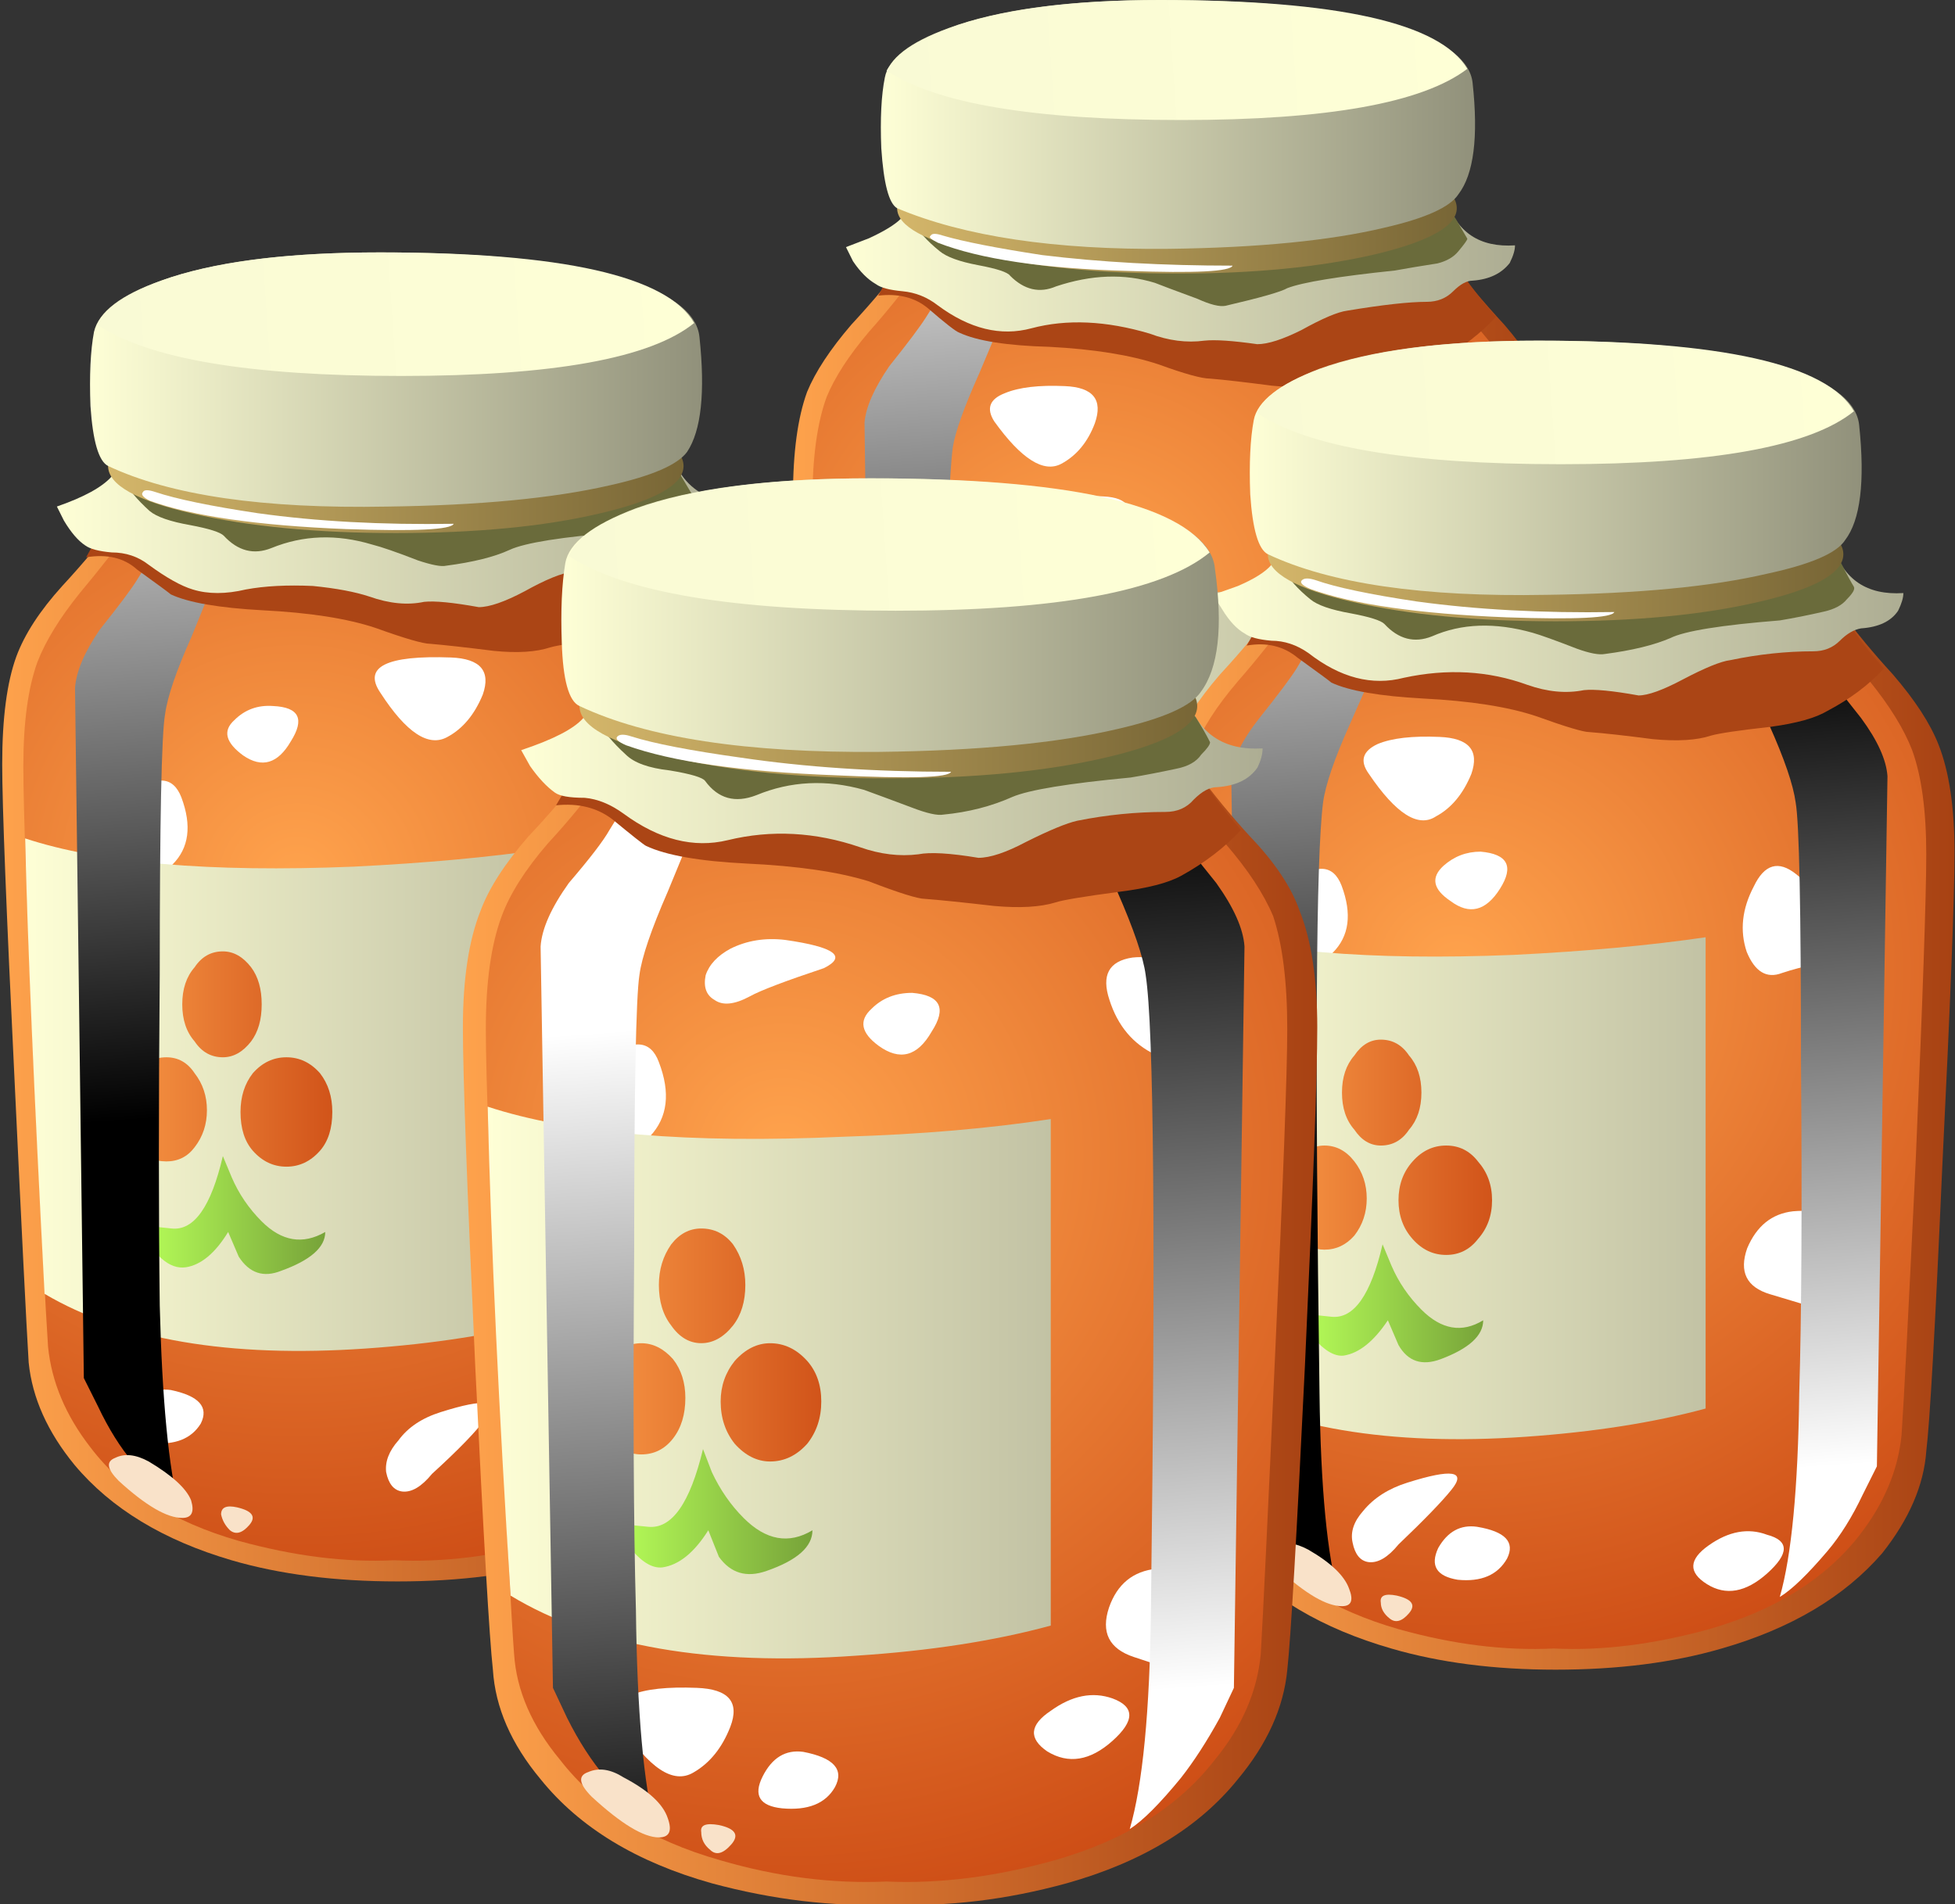 <?xml version="1.0" encoding="UTF-8"?>
<!DOCTYPE svg  PUBLIC '-//W3C//DTD SVG 1.1//EN'  'http://www.w3.org/Graphics/SVG/1.1/DTD/svg11.dtd'>
<svg enable-background="new 0 0 44.3 43.15" version="1.1" viewBox="0 0 44.3 43.15" xml:space="preserve" xmlns="http://www.w3.org/2000/svg" xmlns:xlink="http://www.w3.org/1999/xlink">
<rect x="0" y="0" width="44.3" height="43.15" fill="#333333" stroke="none"/>
<symbol id="gc" viewBox="0 -31.5 5.3 31.5">
			<linearGradient id="el" x1="-545.87" x2="-520.71" y1="-15750" y2="-15750" gradientTransform="matrix(.07 -.998 .998 .07 15752 548.46)" gradientUnits="userSpaceOnUse">
			<stop stop-color="#fff" offset="0"/>
			<stop offset="1"/>
		</linearGradient>
		<path d="m3.35-0.55l1.95 0.55c0-0.267-0.2-1-0.6-2.2-0.167-0.467-0.533-1.383-1.1-2.75-0.467-1.067-0.733-1.85-0.8-2.35-0.1-0.633-0.15-3.267-0.15-7.9-0.033-4.333-0.017-7.7 0.05-10.1 0.033-2.867 0.216-4.934 0.55-6.2-0.333 0.233-0.8 0.717-1.4 1.45-0.4 0.466-0.767 1.033-1.1 1.7l-0.4 0.85-0.35 21c0.033 0.5 0.3 1.1 0.8 1.8 0.6 0.7 0.983 1.2 1.15 1.5 0.733 1.167 1.2 2.05 1.4 2.65z" clip-rule="evenodd" fill="url(#el)" fill-rule="evenodd"/>
</symbol>
<symbol id="gd" viewBox="-0.002 -1.463 2.052 1.44">
		<path d="m1.15-0.05c0.8-0.133 1.067-0.417 0.8-0.85s-0.717-0.617-1.35-0.55c-0.567 0.067-0.733 0.35-0.5 0.85 0.233 0.467 0.583 0.65 1.05 0.55z" clip-rule="evenodd" fill="#fff" fill-rule="evenodd"/>
</symbol>
<symbol id="ge" viewBox="-0.022 -2.28 3.051 2.288">
		<path d="m2.1 0c0.8-0.033 1.083-0.383 0.85-1.05-0.2-0.533-0.517-0.917-0.95-1.15-0.5-0.267-1.133 0.133-1.9 1.2-0.233 0.367-0.133 0.633 0.3 0.8 0.4 0.167 0.967 0.233 1.7 0.2z" clip-rule="evenodd" fill="#fff" fill-rule="evenodd"/>
</symbol>
<symbol id="gf" viewBox="-0.025 -3.3 2.19 3.332">
		<path d="m1.7-0.05c0.367-0.133 0.517-0.633 0.45-1.5-0.066-0.833-0.3-1.367-0.7-1.6-0.333-0.2-0.567-0.2-0.7 0-0.167 0.367-0.35 0.717-0.55 1.05-0.3 0.533-0.3 1.05 0 1.55 0.333 0.533 0.833 0.7 1.5 0.5z" clip-rule="evenodd" fill="#fff" fill-rule="evenodd"/>
</symbol>
<symbol id="gh" viewBox="-0.038 -2.571 2.114 2.623">
		<path d="m1.9-0.4c0.3-0.767 0.217-1.383-0.25-1.85-0.467-0.5-0.933-0.417-1.4 0.25-0.467 0.633-0.367 1.2 0.3 1.7s1.117 0.467 1.35-0.1z" clip-rule="evenodd" fill="#fff" fill-rule="evenodd"/>
</symbol>
<symbol id="gi" viewBox="0 -1.559 1.983 1.564">
		<path d="m1.25 0c0.733-0.033 0.917-0.367 0.55-1-0.367-0.6-0.817-0.717-1.35-0.35-0.5 0.333-0.583 0.65-0.25 0.95 0.3 0.3 0.65 0.433 1.05 0.4z" clip-rule="evenodd" fill="#fff" fill-rule="evenodd"/>
</symbol>
<symbol id="gj" viewBox="-0.02 -2.415 2.889 2.389">
		<path d="m1.5-0.25c1.233 0.367 1.633 0.283 1.2-0.25-0.233-0.3-0.717-0.783-1.45-1.45-0.267-0.367-0.533-0.517-0.8-0.45-0.233 0.033-0.383 0.183-0.45 0.45-0.067 0.3 0.033 0.6 0.3 0.9 0.267 0.367 0.667 0.633 1.2 0.8z" clip-rule="evenodd" fill="#fff" fill-rule="evenodd"/>
</symbol>
<symbol id="gk" viewBox="-0.041 -2.895 3.153 2.908">
		<path d="m2.5-0.6c0.467-0.4 0.667-0.7 0.6-0.9-0.2-0.333-0.383-0.65-0.55-0.95-0.2-0.466-0.6-0.566-1.2-0.3-0.633 0.3-1.067 0.817-1.3 1.55-0.233 0.7-0.017 1.1 0.65 1.2 0.633 0.067 1.233-0.133 1.8-0.6z" clip-rule="evenodd" fill="#fff" fill-rule="evenodd"/>
</symbol>
<symbol id="gl" viewBox="0.013 -2.9 2.844 2.912">
		<path d="m2.85-0.65c0.033-0.233-0.067-0.733-0.3-1.5-0.167-0.467-0.317-0.717-0.45-0.75-0.067 0-0.5 0.133-1.3 0.4-0.7 0.233-0.933 0.7-0.7 1.4 0.233 0.667 0.683 1.033 1.35 1.1 0.833 0.067 1.3-0.15 1.4-0.65z" clip-rule="evenodd" fill="#fff" fill-rule="evenodd"/>
</symbol>
<symbol id="gm" viewBox="-0.026 -1.766 2.701 1.811">
		<path d="m2.2-0.05c0.633-0.233 0.633-0.633 0-1.2s-1.25-0.667-1.85-0.3c-0.533 0.367-0.5 0.75 0.1 1.15 0.6 0.433 1.183 0.55 1.75 0.35z" clip-rule="evenodd" fill="#fff" fill-rule="evenodd"/>
</symbol>
<symbol id="gn" viewBox="-0.018 -1.613 2.262 1.624">
		<path d="m1.25 0c0.867-0.167 1.167-0.5 0.9-1-0.267-0.467-0.767-0.667-1.5-0.6-0.633 0.067-0.817 0.367-0.55 0.9s0.65 0.767 1.15 0.7z" clip-rule="evenodd" fill="#fff" fill-rule="evenodd"/>
</symbol>
<symbol id="go" viewBox="0.005 -2.506 3.337 2.515">
		<path d="m2.3 0c0.9-0.033 1.217-0.4 0.95-1.1-0.233-0.6-0.583-1.033-1.05-1.3-0.567-0.333-1.25 0.117-2.05 1.35-0.267 0.367-0.167 0.65 0.3 0.85 0.4 0.167 1.017 0.233 1.85 0.2z" clip-rule="evenodd" fill="#fff" fill-rule="evenodd"/>
</symbol>
<symbol id="gp" viewBox="-0.025 -3.65 2.453 3.628">
		<path d="m1.9-0.1c0.434-0.133 0.6-0.667 0.5-1.6-0.067-0.933-0.317-1.533-0.75-1.8-0.367-0.2-0.617-0.2-0.75 0-0.2 0.4-0.417 0.783-0.65 1.15-0.367 0.567-0.367 1.133 0 1.7s0.917 0.75 1.65 0.55z" clip-rule="evenodd" fill="#fff" fill-rule="evenodd"/>
</symbol>
<symbol id="gq" viewBox="-0.013 -2.804 2.313 2.905">
		<path d="m2.1-0.4c0.333-0.867 0.25-1.567-0.25-2.1-0.5-0.5-1.017-0.383-1.55 0.35-0.5 0.7-0.4 1.316 0.3 1.85 0.767 0.567 1.267 0.533 1.5-0.1z" clip-rule="evenodd" fill="#fff" fill-rule="evenodd"/>
</symbol>
<symbol id="gr" viewBox="0.017 -1.748 2.161 1.748">
		<path d="m1.4 0c0.8-0.067 0.983-0.433 0.55-1.1-0.4-0.7-0.9-0.833-1.5-0.4-0.5 0.367-0.567 0.717-0.2 1.05 0.3 0.3 0.683 0.45 1.15 0.45z" clip-rule="evenodd" fill="#fff" fill-rule="evenodd"/>
</symbol>
<symbol id="gs" viewBox="0.028 -1.804 3.695 1.827">
		<path d="m2.3 0c1.4-0.2 1.767-0.467 1.1-0.8-1.1-0.367-1.8-0.633-2.1-0.8-0.433-0.233-0.767-0.267-1-0.1-0.233 0.133-0.317 0.367-0.25 0.7 0.1 0.3 0.333 0.55 0.7 0.75 0.467 0.233 0.983 0.317 1.55 0.25z" clip-rule="evenodd" fill="#fff" fill-rule="evenodd"/>
</symbol>
<symbol id="gt" viewBox="-0.022 -1.079 8.872 1.129">
		<path d="m0.4 0c0.567-0.2 1.517-0.4 2.85-0.6 1.7-0.233 3.567-0.333 5.6-0.3-0.067-0.167-1.083-0.217-3.05-0.15-2.5 0.1-4.35 0.367-5.55 0.8-0.233 0.1-0.317 0.183-0.25 0.25s0.2 0.067 0.4 0z" clip-rule="evenodd" fill="#fff" fill-rule="evenodd"/>
</symbol>
<symbol id="gu" viewBox="0 -3.41 16.458 3.41">
		<path d="m16.1-0.85c0.133-0.267 0.25-0.483 0.35-0.65 0.033-0.067-0.034-0.183-0.2-0.35-0.133-0.167-0.35-0.283-0.65-0.35-0.434-0.1-0.85-0.183-1.25-0.25-1.667-0.133-2.7-0.3-3.1-0.5-0.467-0.2-1.083-0.35-1.85-0.45-0.167-0.033-0.433 0.017-0.8 0.15-0.6 0.233-1.017 0.383-1.25 0.45-1.067 0.3-2.017 0.267-2.85-0.1-0.5-0.2-0.95-0.083-1.35 0.35-0.1 0.1-0.417 0.2-0.95 0.3-0.567 0.1-0.95 0.233-1.15 0.4-0.7 0.567-1.05 1.183-1.05 1.85 10.433-0.067 15.8-0.35 16.1-0.85z" clip-rule="evenodd" fill="#6A6B3B" fill-rule="evenodd"/>
</symbol>
<symbol id="gv" viewBox="0 -5.033 18.05 5.033">
		<path d="m16.65-0.85c0.133-0.533 0.6-1.25 1.4-2.15-0.433-0.467-0.966-0.867-1.6-1.2-0.333-0.2-0.867-0.35-1.6-0.45-0.9-0.1-1.467-0.184-1.7-0.25-0.4-0.133-0.95-0.167-1.65-0.1-0.767 0.1-1.367 0.167-1.8 0.2-0.167 0-0.667 0.15-1.5 0.45-0.8 0.267-1.867 0.433-3.2 0.5-1.233 0.067-2.1 0.217-2.6 0.45-0.033 0.033-0.35 0.267-0.95 0.7-0.4 0.333-0.883 0.45-1.45 0.35 0.5 0.9 0.95 1.6 1.35 2.1v0.25c10.033 0 15.133-0.283 15.3-0.85z" clip-rule="evenodd" fill="#AB4515" fill-rule="evenodd"/>
</symbol>
<symbol id="gw" viewBox="0 -29.3 4.9 29.3">
		<linearGradient id="ew" x1="3.924" x2="2.299" y1="-25.562" y2="-2.212" gradientUnits="userSpaceOnUse">
			<stop stop-color="#fff" offset="0"/>
			<stop offset="1"/>
		</linearGradient>
		<path d="m4.9-6.05l-0.3-19.55-0.4-0.8c-0.3-0.633-0.633-1.167-1-1.6-0.567-0.667-1.017-1.1-1.35-1.3 0.333 1.167 0.517 3.083 0.55 5.75 0.067 2.233 0.083 5.367 0.05 9.4 0 4.333-0.05 6.783-0.15 7.35-0.067 0.5-0.317 1.233-0.75 2.2-0.533 1.3-0.867 2.15-1 2.55-0.367 1.133-0.55 1.817-0.55 2.05l1.8-0.5c0.167-0.567 0.6-1.4 1.3-2.5 0.167-0.267 0.517-0.733 1.05-1.4 0.467-0.633 0.717-1.183 0.75-1.65z" clip-rule="evenodd" fill="url(#ew)" fill-rule="evenodd"/>
</symbol>
<symbol id="gx" viewBox="0 -29.3 4.9 29.3">
			<linearGradient id="fi" x1="-545.09" x2="-521.69" y1="-15751" y2="-15751" gradientTransform="matrix(.069 -.998 .998 .069 15753 547.49)" gradientUnits="userSpaceOnUse">
			<stop stop-color="#fff" offset="0"/>
			<stop offset="1"/>
		</linearGradient>
		<path d="m3.1-0.5l1.8 0.5c0-0.233-0.167-0.917-0.5-2.05-0.133-0.433-0.483-1.283-1.05-2.55-0.433-0.967-0.683-1.7-0.75-2.2-0.2-1.567-0.233-7.15-0.1-16.75 0.033-2.667 0.217-4.583 0.55-5.75-0.333 0.2-0.783 0.633-1.35 1.3-0.367 0.433-0.7 0.967-1 1.6l-0.4 0.8-0.3 19.55c0.033 0.467 0.3 1.017 0.8 1.65 0.533 0.667 0.883 1.133 1.05 1.4 0.667 1.1 1.083 1.933 1.25 2.5z" clip-rule="evenodd" fill="url(#fi)" fill-rule="evenodd"/>
</symbol>
<symbol id="gy" viewBox="0.028 -1.206 9.472 1.206">
		<path d="m0.45-0.05c0.633-0.2 1.667-0.4 3.1-0.6 1.8-0.267 3.784-0.4 5.95-0.4-0.067-0.167-1.15-0.2-3.25-0.1-2.667 0.1-4.65 0.383-5.95 0.85-0.233 0.1-0.317 0.183-0.25 0.25s0.2 0.067 0.4 0z" clip-rule="evenodd" fill="#fff" fill-rule="evenodd"/>
</symbol>
<symbol id="gz" viewBox="-0.012 -3.057 2.271 3.089">
		<path d="m2.25-1.75c0.033-0.567-0.033-0.9-0.2-1-0.333-0.067-0.65-0.15-0.95-0.25-0.434-0.167-0.767 0.033-1 0.6-0.2 0.6-0.133 1.217 0.2 1.85 0.3 0.633 0.7 0.75 1.2 0.35 0.433-0.333 0.683-0.85 0.75-1.55z" clip-rule="evenodd" fill="#fff" fill-rule="evenodd"/>
</symbol>
<symbol id="ha" viewBox="-0.041 -2.7 2.663 2.713">
		<path d="m2.6-0.6c0.066-0.267-0.017-0.75-0.25-1.45-0.167-0.433-0.317-0.65-0.45-0.65-0.033 0-0.433 0.117-1.2 0.35-0.667 0.2-0.883 0.633-0.65 1.3 0.267 0.633 0.7 0.983 1.3 1.05 0.767 0.067 1.183-0.133 1.25-0.6z" clip-rule="evenodd" fill="#fff" fill-rule="evenodd"/>
</symbol>
<symbol id="hb" viewBox="-0.038 -1.692 2.563 1.692">
		<path d="m2.05-0.1c0.633-0.167 0.633-0.533 0-1.1-0.6-0.533-1.167-0.633-1.7-0.3s-0.517 0.7 0.05 1.1 1.117 0.5 1.65 0.3z" clip-rule="evenodd" fill="#fff" fill-rule="evenodd"/>
</symbol>
<symbol id="hc" viewBox="-0.048 -1.513 2.127 1.525">
		<path d="m1.15 0c0.8-0.133 1.083-0.433 0.85-0.9-0.267-0.467-0.733-0.667-1.4-0.6-0.6 0.1-0.783 0.4-0.55 0.9 0.267 0.467 0.633 0.667 1.1 0.6z" clip-rule="evenodd" fill="#fff" fill-rule="evenodd"/>
</symbol>
<symbol id="hd" viewBox="-0.002 -2.364 3.129 2.372">
		<path d="m2.15 0c0.833-0.033 1.133-0.383 0.9-1.05-0.233-0.567-0.566-0.967-1-1.2-0.5-0.333-1.133 0.067-1.9 1.2-0.267 0.367-0.183 0.65 0.25 0.85 0.4 0.167 0.983 0.233 1.75 0.2z" clip-rule="evenodd" fill="#fff" fill-rule="evenodd"/>
</symbol>
<symbol id="he" viewBox="0 -3.4 2.266 3.428">
		<path d="m1.8-0.05c0.367-0.133 0.517-0.65 0.45-1.55-0.067-0.867-0.3-1.417-0.7-1.65-0.333-0.2-0.566-0.2-0.7 0-0.2 0.4-0.4 0.767-0.6 1.1-0.333 0.533-0.333 1.05 0 1.55 0.333 0.567 0.85 0.75 1.55 0.55z" clip-rule="evenodd" fill="#fff" fill-rule="evenodd"/>
</symbol>
<symbol id="hf" viewBox="-0.013 -2.621 2.189 2.698">
		<path d="m2-0.4c0.3-0.8 0.217-1.434-0.25-1.9-0.467-0.5-0.95-0.417-1.45 0.25s-0.4 1.25 0.3 1.75c0.7 0.533 1.167 0.5 1.4-0.1z" clip-rule="evenodd" fill="#fff" fill-rule="evenodd"/>
</symbol>
<symbol id="hg" viewBox="-0.033 -1.632 2.038 1.632">
		<path d="m1.25 0c0.767-0.067 0.95-0.417 0.55-1.05s-0.867-0.75-1.4-0.35c-0.5 0.333-0.566 0.667-0.2 1 0.3 0.267 0.65 0.4 1.05 0.4z" clip-rule="evenodd" fill="#fff" fill-rule="evenodd"/>
</symbol>
<symbol id="de" viewBox="-0.02 -2.504 2.986 2.511">
		<path d="m2.8-0.45c-0.267-0.333-0.767-0.85-1.5-1.55-0.3-0.367-0.583-0.533-0.85-0.5-0.233 0.033-0.383 0.217-0.45 0.55-0.067 0.3 0.033 0.6 0.3 0.9 0.3 0.367 0.717 0.633 1.25 0.8 1.267 0.4 1.683 0.333 1.25-0.2z" clip-rule="evenodd" fill="#fff" fill-rule="evenodd"/>
</symbol>
<symbol id="df" viewBox="0.025 -1.079 8.825 1.129">
		<path d="m0.4 0c0.6-0.2 1.567-0.4 2.9-0.6 1.667-0.233 3.517-0.333 5.55-0.3-0.067-0.167-1.083-0.217-3.05-0.15-2.5 0.1-4.35 0.367-5.55 0.8-0.2 0.1-0.267 0.183-0.2 0.25 0.033 0.067 0.15 0.067 0.35 0z" clip-rule="evenodd" fill="#fff" fill-rule="evenodd"/>
</symbol>
<symbol id="dg" viewBox="0 -3.708 17.65 3.708">
		<path d="m17.25-0.95c0.167-0.267 0.3-0.5 0.4-0.7 0-0.067-0.083-0.184-0.25-0.35-0.133-0.2-0.367-0.333-0.7-0.4-0.467-0.1-0.9-0.184-1.3-0.25-1.767-0.167-2.883-0.35-3.35-0.55-0.6-0.267-1.25-0.433-1.95-0.5-0.167-0.033-0.467 0.033-0.9 0.2-0.533 0.2-0.983 0.367-1.35 0.5-1.067 0.3-2.083 0.25-3.05-0.15-0.6-0.233-1.083-0.1-1.45 0.4-0.067 0.1-0.4 0.2-1 0.3-0.6 0.067-1.017 0.217-1.25 0.45-0.733 0.667-1.1 1.333-1.1 2 11.2-0.1 16.95-0.417 17.25-0.95z" clip-rule="evenodd" fill="#6A6B3B" fill-rule="evenodd"/>
</symbol>
<symbol id="dh" viewBox="0 -3.41 16.5 3.41">
		<path d="m16.1-0.85c0.233-0.4 0.367-0.617 0.4-0.65 0-0.033-0.083-0.15-0.25-0.35-0.133-0.167-0.35-0.283-0.65-0.35-0.434-0.1-0.833-0.183-1.2-0.25-1.667-0.133-2.717-0.3-3.15-0.5s-1.033-0.35-1.8-0.45c-0.133-0.033-0.4 0.017-0.8 0.15-0.6 0.233-1.033 0.383-1.3 0.45-1 0.3-1.95 0.267-2.85-0.1-0.5-0.2-0.95-0.083-1.35 0.35-0.1 0.1-0.417 0.2-0.95 0.3-0.567 0.1-0.95 0.233-1.15 0.4-0.7 0.633-1.05 1.25-1.05 1.85 10.433-0.067 15.8-0.35 16.1-0.85z" clip-rule="evenodd" fill="#6A6B3B" fill-rule="evenodd"/>
</symbol>
<symbol id="di" viewBox="0 -5.033 18.05 5.033">
		<path d="m16.65-0.85c0.167-0.533 0.633-1.25 1.4-2.15-0.433-0.467-0.95-0.867-1.55-1.2-0.367-0.2-0.917-0.35-1.65-0.45-0.9-0.1-1.467-0.184-1.7-0.25-0.4-0.133-0.933-0.167-1.6-0.1-0.8 0.1-1.4 0.167-1.8 0.2-0.2 0-0.717 0.15-1.55 0.45-0.8 0.267-1.867 0.433-3.2 0.5-1.233 0.067-2.1 0.217-2.6 0.45-0.033 0.033-0.35 0.267-0.95 0.7-0.367 0.333-0.85 0.45-1.45 0.35 0.5 0.9 0.95 1.6 1.35 2.1v0.25c10.033 0 15.133-0.283 15.3-0.85z" clip-rule="evenodd" fill="#AB4515" fill-rule="evenodd"/>
</symbol>
<symbol id="dj" viewBox="0 -29.3 4.9 29.3">
		<linearGradient id="ft" x1="3.949" x2="2.324" y1="-25.564" y2="-2.213" gradientUnits="userSpaceOnUse">
			<stop stop-color="#fff" offset="0"/>
			<stop offset="1"/>
		</linearGradient>
		<path d="m1.85-0.5c0.133-0.567 0.55-1.4 1.25-2.5 0.167-0.267 0.517-0.733 1.05-1.4 0.467-0.633 0.717-1.183 0.75-1.65l-0.3-19.55-0.4-0.8c-0.3-0.633-0.633-1.167-1-1.6-0.567-0.667-1-1.1-1.3-1.3 0.3 1.167 0.483 3.083 0.55 5.75 0.133 9.767 0.083 15.35-0.15 16.75-0.067 0.5-0.3 1.233-0.7 2.2-0.567 1.3-0.917 2.15-1.05 2.55-0.367 1.133-0.55 1.817-0.55 2.05l1.85-0.5z" clip-rule="evenodd" fill="url(#ft)" fill-rule="evenodd"/>
</symbol>
<symbol id="dk" viewBox="0 -29.3 4.85 29.3">
			<linearGradient id="fx" x1="-545.1" x2="-521.69" y1="-15751" y2="-15751" gradientTransform="matrix(.069 -.998 .998 .069 15753 547.49)" gradientUnits="userSpaceOnUse">
			<stop stop-color="#fff" offset="0"/>
			<stop offset="1"/>
		</linearGradient>
		<path d="m0-6.05c0.033 0.467 0.267 1.017 0.7 1.65 0.533 0.667 0.883 1.133 1.05 1.4 0.7 1.1 1.117 1.933 1.25 2.5l1.85 0.5c0-0.233-0.184-0.917-0.55-2.05-0.133-0.4-0.466-1.25-1-2.55-0.433-0.967-0.683-1.7-0.75-2.2-0.1-0.567-0.15-3.017-0.15-7.35-0.033-3.7-0.033-6.833 0-9.4 0.067-2.667 0.25-4.583 0.55-5.75-0.3 0.2-0.733 0.633-1.3 1.3-0.367 0.433-0.7 0.967-1 1.6l-0.4 0.8-0.25 19.55z" clip-rule="evenodd" fill="url(#fx)" fill-rule="evenodd"/>
</symbol>
<symbol id="dl" viewBox="0.006 -3.057 2.302 3.089">
		<path d="m2.3-1.75c0.034-0.567-0.033-0.9-0.2-1-0.367-0.067-0.7-0.15-1-0.25-0.433-0.167-0.75 0.033-0.95 0.6-0.233 0.6-0.183 1.217 0.15 1.85 0.3 0.633 0.7 0.75 1.2 0.35 0.467-0.333 0.733-0.85 0.8-1.55z" clip-rule="evenodd" fill="#fff" fill-rule="evenodd"/>
</symbol>
<symbol id="dm" viewBox="-0.041 -2.7 2.697 2.713">
		<path d="m2.65-0.6c0.033-0.233-0.066-0.717-0.3-1.45-0.133-0.433-0.267-0.65-0.4-0.65-0.067 0-0.483 0.117-1.25 0.35-0.667 0.2-0.883 0.633-0.65 1.3 0.267 0.633 0.7 0.983 1.3 1.05 0.8 0.067 1.233-0.133 1.3-0.6z" clip-rule="evenodd" fill="#fff" fill-rule="evenodd"/>
</symbol>
<symbol id="dn" viewBox="-0.052 -1.692 2.539 1.692">
		<path d="m2.05-0.1c0.6-0.167 0.583-0.533-0.05-1.1-0.6-0.533-1.167-0.633-1.7-0.3-0.5 0.333-0.466 0.7 0.1 1.1 0.567 0.4 1.117 0.5 1.65 0.3z" clip-rule="evenodd" fill="#fff" fill-rule="evenodd"/>
</symbol>
<symbol id="do" viewBox="-0.048 -1.513 2.127 1.525">
		<path d="m1.15 0c0.8-0.167 1.083-0.483 0.85-0.95-0.267-0.433-0.733-0.617-1.4-0.55-0.6 0.067-0.783 0.35-0.55 0.85 0.267 0.5 0.633 0.717 1.1 0.65z" clip-rule="evenodd" fill="#fff" fill-rule="evenodd"/>
</symbol>
<symbol id="dp" viewBox="-0.011 -2.344 3.137 2.352">
		<path d="m2.15 0c0.833-0.033 1.133-0.383 0.9-1.05-0.233-0.567-0.566-0.967-1-1.2-0.533-0.3-1.167 0.117-1.9 1.25-0.5 0.733 0.167 1.067 2 1z" clip-rule="evenodd" fill="#fff" fill-rule="evenodd"/>
</symbol>
<symbol id="dq" viewBox="-0.013 -3.4 2.278 3.428">
		<path d="m1.75-0.05c0.4-0.133 0.567-0.65 0.5-1.55-0.067-0.867-0.3-1.417-0.7-1.65-0.333-0.2-0.583-0.2-0.75 0-0.167 0.4-0.367 0.767-0.6 1.1-0.3 0.533-0.283 1.05 0.05 1.55 0.333 0.567 0.833 0.75 1.5 0.55z" clip-rule="evenodd" fill="#fff" fill-rule="evenodd"/>
</symbol>
<symbol id="dr" viewBox="-0.038 -2.621 2.164 2.698">
		<path d="m1.95-0.4c0.3-0.8 0.216-1.434-0.25-1.9-0.467-0.5-0.95-0.417-1.45 0.25-0.467 0.667-0.367 1.25 0.3 1.75 0.7 0.533 1.167 0.5 1.4-0.1z" clip-rule="evenodd" fill="#fff" fill-rule="evenodd"/>
</symbol>
<symbol id="ds" viewBox="0 -1.602 2.012 1.607">
		<path d="m1.3 0c0.733-0.033 0.9-0.367 0.5-1-0.367-0.633-0.817-0.767-1.35-0.4-0.5 0.367-0.583 0.7-0.25 1 0.3 0.3 0.667 0.433 1.1 0.4z" clip-rule="evenodd" fill="#fff" fill-rule="evenodd"/>
</symbol>
<symbol id="dt" viewBox="-0.006 -2.504 2.971 2.511">
		<path d="m2.8-0.45c-0.233-0.333-0.733-0.85-1.5-1.55-0.3-0.367-0.583-0.533-0.85-0.5-0.233 0.033-0.383 0.217-0.45 0.55-0.033 0.3 0.083 0.6 0.35 0.9 0.267 0.367 0.667 0.633 1.2 0.8 1.267 0.4 1.683 0.333 1.25-0.2z" clip-rule="evenodd" fill="#fff" fill-rule="evenodd"/>
</symbol>
<symbol id="du" viewBox="0 -5.383 19.4 5.383">
		<path d="m17.9-0.9c0.167-0.567 0.667-1.333 1.5-2.3-0.467-0.5-1.033-0.933-1.7-1.3-0.367-0.2-0.95-0.35-1.75-0.45-1-0.133-1.6-0.233-1.8-0.3-0.433-0.133-1.017-0.167-1.75-0.1-0.867 0.1-1.517 0.167-1.95 0.2-0.2 0-0.733 0.167-1.6 0.5-0.867 0.267-2.017 0.433-3.45 0.5-1.333 0.066-2.283 0.233-2.85 0.5-0.067 0.033-0.383 0.283-0.95 0.75-0.433 0.333-0.967 0.467-1.6 0.4 0.567 0.967 1.05 1.717 1.45 2.25v0.25c10.8 0 16.283-0.3 16.45-0.9z" clip-rule="evenodd" fill="#AB4515" fill-rule="evenodd"/>
</symbol>
<symbol id="dv" viewBox="0.025 -1.079 8.575 1.079">
		<path d="m0.4-0.05c0.567-0.167 1.5-0.35 2.8-0.55 1.633-0.2 3.433-0.3 5.4-0.3-0.067-0.167-1.05-0.217-2.95-0.15-2.4 0.066-4.2 0.333-5.4 0.8-0.2 0.1-0.267 0.167-0.2 0.2 0.033 0.067 0.15 0.067 0.35 0z" clip-rule="evenodd" fill="#fff" fill-rule="evenodd"/>
</symbol>
<symbol id="dw" viewBox="0 -3.358 16 3.358">
		<path d="m15.65-0.85l0.35-0.6c0-0.033-0.083-0.15-0.25-0.35-0.133-0.167-0.333-0.284-0.6-0.35-0.433-0.067-0.833-0.133-1.2-0.2-1.6-0.167-2.617-0.333-3.05-0.5-0.167-0.1-0.75-0.267-1.75-0.5-0.167-0.033-0.433 0.033-0.8 0.2-0.633 0.233-1.033 0.383-1.2 0.45-0.867 0.267-1.8 0.233-2.8-0.1-0.467-0.2-0.9-0.1-1.3 0.3-0.066 0.1-0.367 0.2-0.9 0.3s-0.9 0.233-1.1 0.4c-0.7 0.567-1.05 1.167-1.05 1.8 10.133-0.067 15.35-0.35 15.65-0.85z" clip-rule="evenodd" fill="#6A6B3B" fill-rule="evenodd"/>
</symbol>
<symbol id="dx" viewBox="0 -4.84 17.5 4.84">
		<path d="m16.15-0.8c0.133-0.5 0.583-1.184 1.35-2.05-0.433-0.467-0.95-0.867-1.55-1.2-0.333-0.2-0.867-0.35-1.6-0.45-0.833-0.1-1.367-0.183-1.6-0.25-0.4-0.1-0.933-0.117-1.6-0.05-0.767 0.1-1.35 0.167-1.75 0.2-0.233 0-0.717 0.133-1.45 0.4-0.8 0.267-1.833 0.434-3.1 0.5-1.2 0.033-2.05 0.167-2.55 0.4-0.1 0.033-0.4 0.267-0.9 0.7-0.367 0.3-0.833 0.417-1.4 0.35 0.467 0.867 0.9 1.55 1.3 2.05v0.2c9.733 0 14.683-0.267 14.85-0.8z" clip-rule="evenodd" fill="#AB4515" fill-rule="evenodd"/>
</symbol>
<symbol id="dy" viewBox="0 -31.5 5.25 31.5">
		<linearGradient id="fy" x1="4.216" x2="2.466" y1="-27.484" y2="-2.384" gradientUnits="userSpaceOnUse">
			<stop stop-color="#fff" offset="0"/>
			<stop offset="1"/>
		</linearGradient>
		<path d="m1.95-0.55c0.167-0.6 0.617-1.483 1.35-2.65 0.2-0.3 0.583-0.8 1.15-1.5 0.5-0.7 0.767-1.3 0.8-1.8l-0.3-21-0.4-0.85c-0.367-0.667-0.733-1.233-1.1-1.7-0.6-0.733-1.083-1.217-1.45-1.45 0.367 1.267 0.567 3.333 0.6 6.2 0.133 10.5 0.083 16.5-0.15 18-0.067 0.5-0.333 1.283-0.8 2.35-0.533 1.3-0.883 2.217-1.05 2.75-0.4 1.2-0.6 1.933-0.6 2.2l1.95-0.55z" clip-rule="evenodd" fill="url(#fy)" fill-rule="evenodd"/>
</symbol>
<symbol id="dz" viewBox="0 -28.4 4.75 28.4">
		<linearGradient id="fz" x1="3.81" x2="2.235" y1="-24.827" y2="-2.152" gradientUnits="userSpaceOnUse">
			<stop stop-color="#fff" offset="0"/>
			<stop offset="1"/>
		</linearGradient>
		<path d="m1.75-0.45c0.167-0.567 0.583-1.367 1.25-2.4 0.167-0.267 0.517-0.733 1.05-1.4 0.434-0.633 0.667-1.167 0.7-1.6l-0.3-19-0.35-0.8c-0.3-0.6-0.633-1.1-1-1.5-0.533-0.667-0.967-1.083-1.3-1.25 0.333 1.133 0.517 2.983 0.55 5.55 0.133 9.3 0.1 14.733-0.1 16.3-0.067 0.433-0.317 1.133-0.75 2.1-0.533 1.2-0.867 2.017-1 2.45-0.333 1.1-0.5 1.767-0.5 2l1.75-0.45z" clip-rule="evenodd" fill="url(#fz)" fill-rule="evenodd"/>
</symbol>
<symbol id="ee" viewBox="0.05 -28.4 4.75 28.4">
			<linearGradient id="ga" x1="-544.15" x2="-521.42" y1="-15753" y2="-15753" gradientTransform="matrix(.069 -.998 .998 .069 15754 546.48)" gradientUnits="userSpaceOnUse">
			<stop stop-color="#fff" offset="0"/>
			<stop offset="1"/>
		</linearGradient>
		<path d="m3-0.45l1.8 0.45c0-0.233-0.183-0.9-0.55-2-0.133-0.467-0.45-1.283-0.95-2.45-0.433-0.966-0.683-1.667-0.75-2.1-0.2-1.567-0.233-7-0.1-16.3 0.033-2.566 0.2-4.417 0.5-5.55-0.3 0.167-0.733 0.583-1.3 1.25-0.333 0.4-0.65 0.9-0.95 1.5l-0.4 0.8-0.25 19c0.034 0.434 0.267 0.967 0.7 1.6 0.533 0.667 0.883 1.133 1.05 1.4 0.667 1.033 1.067 1.833 1.2 2.4z" clip-rule="evenodd" fill="url(#ga)" fill-rule="evenodd"/>
</symbol>
<symbol id="ff" viewBox="-0.02 -3.007 2.178 3.015">
		<path d="m2.15-1.7c0.033-0.566-0.033-0.9-0.2-1-0.3-0.066-0.6-0.15-0.9-0.25-0.433-0.167-0.75 0.033-0.95 0.6s-0.15 1.167 0.15 1.8c0.3 0.6 0.683 0.716 1.15 0.35 0.433-0.333 0.683-0.833 0.75-1.5z" clip-rule="evenodd" fill="#fff" fill-rule="evenodd"/>
</symbol>
<symbol id="gg" viewBox="0.006 -2.6 2.566 2.613">
		<path d="m2.55-0.6c0.067-0.233-0.017-0.683-0.25-1.35-0.133-0.433-0.267-0.65-0.4-0.65-0.066 0-0.467 0.117-1.2 0.35-0.633 0.2-0.833 0.617-0.6 1.25 0.2 0.6 0.6 0.933 1.2 1 0.767 0.067 1.183-0.133 1.25-0.6z" clip-rule="evenodd" fill="#fff" fill-rule="evenodd"/>
</symbol>
<symbol id="hh" viewBox="-0.052 -1.592 2.452 1.62">
		<path d="m1.95-0.05c0.6-0.167 0.6-0.517 0-1.05s-1.15-0.633-1.65-0.3c-0.5 0.3-0.466 0.65 0.1 1.05 0.533 0.367 1.05 0.467 1.55 0.3z" clip-rule="evenodd" fill="#fff" fill-rule="evenodd"/>
</symbol>
		<linearGradient id="gb" x1="22.375" x2="44.225" y1="21.2" y2="21.2" gradientTransform="matrix(.8 0 0 .8 .05 -0)" gradientUnits="userSpaceOnUse">
		<stop stop-color="#FEA24C" offset="0"/>
		<stop stop-color="#A84213" offset="1"/>
	</linearGradient>
	<path d="m34.089 7.36c0.48 0.56 0.813 1.066 1 1.52 0.24 0.613 0.36 1.4 0.36 2.36 0 0.934-0.093 3.253-0.279 6.96-0.16 3.28-0.268 5.347-0.32 6.2-0.08 0.8-0.414 1.561-1 2.28-0.801 0.986-1.974 1.693-3.521 2.12-1.093 0.293-2.307 0.439-3.64 0.439s-2.547-0.146-3.64-0.439c-1.521-0.427-2.68-1.134-3.48-2.12-0.613-0.746-0.947-1.507-1-2.28-0.054-0.613-0.173-2.679-0.36-6.2-0.16-3.626-0.24-5.946-0.24-6.96 0-0.986 0.106-1.773 0.32-2.36 0.187-0.454 0.52-0.96 1-1.52 0.986-1.066 1.64-1.96 1.96-2.68l5.44 0.28 5.439-0.28c0.321 0.72 0.975 1.613 1.961 2.68z" clip-rule="evenodd" fill="url(#gb)" fill-rule="evenodd"/>
		<radialGradient id="ea" cx="30.995" cy="-16.542" r="20.131" gradientTransform="matrix(.428 .676 .676 -.428 22.417 -14.149)" gradientUnits="userSpaceOnUse">
		<stop stop-color="#FFA34D" offset="0"/>
		<stop stop-color="#CC4B14" offset="1"/>
	</radialGradient>
	<path d="m33.569 7.52c0.453 0.533 0.772 1.026 0.96 1.48 0.213 0.586 0.32 1.36 0.32 2.32 0 0.907-0.08 3.16-0.24 6.76-0.16 3.254-0.268 5.253-0.32 6-0.08 0.773-0.4 1.507-0.96 2.2-0.746 0.96-1.84 1.654-3.279 2.08-1.227 0.32-2.36 0.453-3.4 0.4-1.066 0.053-2.213-0.08-3.439-0.4-1.44-0.426-2.534-1.12-3.281-2.08-0.56-0.693-0.88-1.427-0.959-2.2-0.054-0.746-0.16-2.746-0.32-6-0.16-3.6-0.24-5.853-0.24-6.76 0-0.96 0.106-1.733 0.319-2.32 0.187-0.454 0.507-0.947 0.96-1.48 0.853-0.96 1.467-1.827 1.84-2.6l5.12 0.28 5.08-0.28c0.399 0.773 1.012 1.64 1.839 2.6z" clip-rule="evenodd" fill="url(#ea)" fill-rule="evenodd"/>
		<use transform="matrix(.8 0 0 -.8 22.2 24.9)" x="-0.02" y="-2.415" width="2.889" height="2.389" enable-background="new" opacity=".18" xlink:href="#gj"/>
		<use transform="matrix(.8 0 0 -.8 24 11.25)" y="-1.559" width="1.983" height="1.564" enable-background="new" opacity=".18" xlink:href="#gi"/>
		<use transform="matrix(.8 0 0 -.8 20.45 11.7)" x="-0.038" y="-2.571" width="2.114" height="2.623" enable-background="new" opacity=".18" xlink:href="#gh"/>
		<use transform="matrix(.8 0 0 -.8 20.85 18.75)" x="-0.025" y="-3.3" width="2.19" height="3.332" enable-background="new" opacity=".18" xlink:href="#gf"/>
		<use transform="matrix(.8 0 0 -.8 22.45 8.75)" x="-0.022" y="-2.28" width="3.051" height="2.288" enable-background="new" opacity=".18" xlink:href="#ge"/>
		<use transform="matrix(.8 0 0 -.8 24 26.1)" x="-0.002" y="-1.463" width="2.052" height="1.44" enable-background="new" opacity=".18" xlink:href="#gd"/>
		<use transform="matrix(.8 0 0 -.8 29.75 26.25)" x="-0.052" y="-1.592" width="2.452" height="1.62" enable-background="new" opacity=".18" xlink:href="#hh"/>
		<use transform="matrix(.8 0 0 -.8 30.8 19.15)" x="0.006" y="-2.6" width="2.566" height="2.613" enable-background="new" opacity=".18" xlink:href="#gg"/>
		<use transform="matrix(.8 0 0 -.8 30.8 11.55)" x="-0.02" y="-3.007" width="2.178" height="3.015" enable-background="new" opacity=".18" xlink:href="#ff"/>
		<linearGradient id="eb" x1="23" x2="37.4" y1="23.16" y2="23.16" gradientTransform="matrix(.8 0 0 .8 .05 -0)" gradientUnits="userSpaceOnUse">
		<stop stop-color="#FEFFD6" offset="0"/>
		<stop stop-color="#C2C2A4" offset="1"/>
	</linearGradient>
	<path d="m18.45 12.88c1.707 0.56 4.133 0.773 7.28 0.64 1.6-0.053 3.013-0.173 4.24-0.359v10.359c-1.146 0.32-2.467 0.52-3.96 0.601-3.014 0.213-5.374-0.187-7.081-1.2-0.213-3.148-0.372-6.495-0.479-10.041z" clip-rule="evenodd" fill="url(#eb)" fill-rule="evenodd"/>
		<linearGradient id="ec" x1="24.525" x2="32.275" y1="20.675" y2="20.675" gradientTransform="matrix(.8 0 0 .8 .05 -0)" gradientUnits="userSpaceOnUse">
		<stop stop-color="#FFA34D" offset="0"/>
		<stop stop-color="#CC4B14" offset="1"/>
	</linearGradient>
	<path d="m23.729 16.56c0 0.32-0.08 0.6-0.24 0.84-0.187 0.213-0.4 0.32-0.64 0.32s-0.44-0.107-0.601-0.32c-0.187-0.24-0.279-0.52-0.279-0.84s0.093-0.6 0.279-0.84c0.16-0.24 0.36-0.36 0.601-0.36 0.239 0 0.453 0.12 0.64 0.36 0.16 0.24 0.24 0.52 0.24 0.84z" clip-rule="evenodd" fill="url(#ec)" fill-rule="evenodd"/>
		<linearGradient id="ed" x1="24.525" x2="32.275" y1="23.575" y2="23.575" gradientTransform="matrix(.8 0 0 .8 .05 -0)" gradientUnits="userSpaceOnUse">
		<stop stop-color="#FFA34D" offset="0"/>
		<stop stop-color="#CC4B14" offset="1"/>
	</linearGradient>
	<path d="m22.529 18.879c0 0.32-0.093 0.587-0.28 0.8-0.186 0.214-0.399 0.321-0.639 0.321-0.268 0-0.48-0.107-0.64-0.32-0.187-0.213-0.28-0.479-0.28-0.8 0-0.319 0.094-0.587 0.28-0.8 0.16-0.24 0.373-0.359 0.64-0.359 0.24 0 0.453 0.119 0.639 0.359 0.188 0.212 0.28 0.48 0.28 0.799z" clip-rule="evenodd" fill="url(#ed)" fill-rule="evenodd"/>
		<linearGradient id="ef" x1="24.525" x2="32.275" y1="23.65" y2="23.65" gradientTransform="matrix(.8 0 0 .8 .05 -0)" gradientUnits="userSpaceOnUse">
		<stop stop-color="#FFA34D" offset="0"/>
		<stop stop-color="#CC4B14" offset="1"/>
	</linearGradient>
	<path d="m25.289 18.92c0 0.346-0.106 0.626-0.319 0.84-0.187 0.24-0.428 0.36-0.721 0.36-0.266 0-0.507-0.121-0.72-0.36-0.187-0.213-0.28-0.494-0.28-0.84 0-0.32 0.094-0.6 0.28-0.84 0.213-0.24 0.454-0.359 0.72-0.359 0.293 0 0.534 0.119 0.721 0.359 0.213 0.24 0.319 0.52 0.319 0.84z" clip-rule="evenodd" fill="url(#ef)" fill-rule="evenodd"/>
		<linearGradient id="eg" x1="26.2" x2="31.299" y1="26.473" y2="26.473" gradientTransform="matrix(.8 0 0 .8 .05 -0)" gradientUnits="userSpaceOnUse">
		<stop stop-color="#B7FF59" offset="0"/>
		<stop stop-color="#77A339" offset="1"/>
	</linearGradient>
	<path d="m22.89 19.879l0.16 0.48c0.16 0.347 0.387 0.667 0.68 0.96 0.427 0.453 0.88 0.533 1.359 0.24 0 0.347-0.306 0.626-0.919 0.839-0.4 0.16-0.721 0.066-0.96-0.279l-0.24-0.56c-0.294 0.453-0.6 0.706-0.92 0.76-0.213 0.026-0.454-0.121-0.721-0.441l-0.319-0.478 0.719 0.08c0.507 0.053 0.894-0.48 1.161-1.601z" clip-rule="evenodd" fill="url(#eg)" fill-rule="evenodd"/>
		<use transform="matrix(.8 0 0 -.8 19.55 4.9)" x="0.05" y="-28.4" width="4.75" height="28.4" enable-background="new" opacity=".578" xlink:href="#ee"/>
		<use transform="matrix(.8 0 0 -.8 30.15 4.9)" y="-28.4" width="4.75" height="28.4" enable-background="new" opacity=".211" xlink:href="#dz"/>
		<use transform="matrix(.8 0 0 -.8 19.9 4.9)" y="-4.84" width="17.5" height="4.84" enable-background="new" opacity=".769" xlink:href="#dx"/>
		<linearGradient id="eh" x1="23.862" x2="42.837" y1="6.95" y2="6.95" gradientTransform="matrix(.8 0 0 .8 .05 -0)" gradientUnits="userSpaceOnUse">
		<stop stop-color="#FEFFD6" offset="0"/>
		<stop stop-color="#ADAD93" offset="1"/>
	</linearGradient>
	<path d="m32.77 4.52c0.24 0.747 0.76 1.093 1.56 1.04 0 0.106-0.04 0.24-0.12 0.4-0.187 0.24-0.467 0.373-0.84 0.4-0.133 0-0.28 0.08-0.44 0.24-0.159 0.16-0.359 0.24-0.6 0.24-0.4 0-1 0.067-1.8 0.2-0.214 0.027-0.56 0.174-1.04 0.44-0.427 0.213-0.76 0.32-1 0.32-0.561-0.08-0.96-0.106-1.2-0.08-0.399 0.054-0.813 0-1.239-0.16-0.987-0.293-1.88-0.333-2.68-0.12-0.694 0.187-1.4 0.014-2.121-0.52-0.24-0.187-0.507-0.293-0.8-0.32s-0.493-0.08-0.6-0.16c-0.187-0.107-0.36-0.28-0.521-0.52l-0.159-0.32 0.52-0.2c0.347-0.16 0.586-0.307 0.72-0.44 0.213-0.213 0.427-0.76 0.64-1.64l5.72 0.16c3.839 0.213 5.839 0.56 6 1.04z" clip-rule="evenodd" fill="url(#eh)" fill-rule="evenodd"/>
		<use transform="matrix(.8 0 0 -.8 20.45 4.25)" y="-3.358" width="16" height="3.358" enable-background="new" opacity=".488" xlink:href="#dw"/>
		<linearGradient id="ei" x1="25.4" x2="41.2" y1="5.899" y2="5.899" gradientTransform="matrix(.8 0 0 .8 .05 -0)" gradientUnits="userSpaceOnUse">
		<stop stop-color="#D4B66A" offset="0"/>
		<stop stop-color="#786636" offset="1"/>
	</linearGradient>
	<path d="m31.17 3.68c1.227 0.266 1.84 0.613 1.84 1.04 0 0.4-0.613 0.747-1.84 1.041-1.254 0.292-2.747 0.439-4.481 0.439-1.761 0-3.253-0.146-4.479-0.439-1.253-0.293-1.881-0.641-1.881-1.041 0-0.426 0.627-0.773 1.881-1.04 1.227-0.293 2.719-0.44 4.479-0.44s3.253 0.147 4.481 0.44z" clip-rule="evenodd" fill="url(#ei)" fill-rule="evenodd"/>
		<use transform="matrix(.8 0 0 -.8 21.05 5.3)" x="0.025" y="-1.079" width="8.575" height="1.079" enable-background="new" opacity=".48" xlink:href="#dv"/>
	<path d="m21.25 26.6c0.507 0.293 0.813 0.587 0.92 0.88 0.079 0.24 0.013 0.36-0.2 0.36-0.32 0-0.787-0.267-1.4-0.801-0.267-0.266-0.294-0.439-0.081-0.52 0.214-0.106 0.468-0.08 0.761 0.081z" clip-rule="evenodd" fill="#F9E2C9" fill-rule="evenodd"/>
	<path d="m23.17 27.6c0.346 0.08 0.439 0.213 0.279 0.4s-0.307 0.227-0.439 0.12c-0.107-0.107-0.174-0.228-0.2-0.36 0-0.16 0.119-0.213 0.36-0.16z" clip-rule="evenodd" fill="#F9E2C9" fill-rule="evenodd"/>
		<linearGradient id="ej" x1="24.912" x2="41.687" y1="3.526" y2="3.526" gradientTransform="matrix(.8 0 0 .8 .05 -0)" gradientUnits="userSpaceOnUse">
		<stop stop-color="#FEFFD6" offset="0"/>
		<stop stop-color="#91917B" offset="1"/>
	</linearGradient>
	<path d="m33.049 4.4c-0.187 0.293-0.746 0.546-1.679 0.76-1.228 0.293-2.854 0.453-4.881 0.479-2.587 0.027-4.64-0.28-6.16-0.92-0.187-0.106-0.306-0.56-0.359-1.36-0.027-0.667 0-1.2 0.08-1.6 0.08-0.427 0.561-0.8 1.44-1.121 1.146-0.425 2.746-0.638 4.799-0.638 2.268 0 4.026 0.187 5.28 0.56 1.146 0.347 1.746 0.787 1.8 1.32 0.133 1.226 0.027 2.066-0.32 2.52z" clip-rule="evenodd" fill="url(#ej)" fill-rule="evenodd"/>
		<linearGradient id="ek" x1="-41.551" x2="-24.361" y1="-3.972" y2="-3.972" gradientTransform="matrix(-.798 .055 -.055 -.798 .051 0)" gradientUnits="userSpaceOnUse">
		<stop stop-color="#FEFFD6" offset="0"/>
		<stop stop-color="#F9FAD5" offset="1"/>
	</linearGradient>
	<path d="m26.77 2.72c-3.333 0-5.56-0.373-6.68-1.12 0.24-0.4 0.787-0.747 1.64-1.04 1.146-0.373 2.666-0.56 4.559-0.56 4.026 0 6.347 0.52 6.96 1.56-1.013 0.773-3.173 1.16-6.479 1.16z" clip-rule="evenodd" fill="url(#ek)" fill-rule="evenodd"/>
		<linearGradient id="em" x1="-.05" x2="22.45" y1="28.975" y2="28.975" gradientTransform="matrix(.8 0 0 .8 .05 -0)" gradientUnits="userSpaceOnUse">
		<stop stop-color="#FEA24C" offset="0"/>
		<stop stop-color="#A84213" offset="1"/>
	</linearGradient>
	<path d="m16.61 13.28c0.506 0.587 0.853 1.12 1.04 1.6 0.24 0.613 0.36 1.426 0.36 2.44s-0.094 3.4-0.281 7.16c-0.16 3.627-0.279 5.76-0.359 6.399-0.053 0.801-0.387 1.573-1 2.32-0.827 0.987-2.04 1.707-3.64 2.16-1.066 0.319-2.307 0.479-3.72 0.479-1.414 0-2.667-0.16-3.76-0.479-1.546-0.453-2.733-1.173-3.56-2.16-0.613-0.747-0.959-1.52-1.04-2.32-0.054-0.879-0.16-3.013-0.32-6.4-0.187-3.84-0.28-6.227-0.28-7.16 0-1.04 0.106-1.853 0.32-2.44 0.187-0.507 0.534-1.04 1.041-1.6 0.986-1.067 1.653-1.987 2-2.76l5.6 0.32 5.6-0.32c0.345 0.774 1.012 1.694 1.999 2.761z" clip-rule="evenodd" fill="url(#em)" fill-rule="evenodd"/>
		<radialGradient id="en" cx="25.59" cy="6.314" r="20.755" gradientTransform="matrix(.428 .676 .676 -.428 -8.486 5.403)" gradientUnits="userSpaceOnUse">
		<stop stop-color="#FFA34D" offset="0"/>
		<stop stop-color="#CC4B14" offset="1"/>
	</radialGradient>
	<path d="m17.089 15c0.214 0.586 0.32 1.373 0.32 2.36 0 1.013-0.08 3.333-0.24 6.96-0.187 3.52-0.307 5.586-0.36 6.199-0.053 0.773-0.374 1.533-0.96 2.28-0.773 0.986-1.907 1.692-3.4 2.12-1.227 0.346-2.4 0.493-3.52 0.439-1.093 0.054-2.267-0.094-3.52-0.439-1.493-0.428-2.613-1.134-3.36-2.12-0.56-0.721-0.88-1.479-0.96-2.28-0.053-0.773-0.16-2.84-0.32-6.199-0.16-3.708-0.24-6.028-0.24-6.96 0-0.987 0.107-1.773 0.32-2.36 0.187-0.48 0.507-1 0.96-1.561 0.959-1.146 1.586-2.04 1.879-2.68l5.24 0.28 5.28-0.28c0.346 0.747 0.973 1.64 1.879 2.68 0.482 0.561 0.816 1.081 1.002 1.561z" clip-rule="evenodd" fill="url(#en)" fill-rule="evenodd"/>
		<use transform="matrix(.8 0 0 -.8 8.75 31.8)" x="-0.006" y="-2.504" width="2.971" height="2.511" enable-background="new" opacity=".18" xlink:href="#dt"/>
		<use transform="matrix(.8 0 0 -.8 5.15 16)" y="-1.602" width="2.012" height="1.607" enable-background="new" opacity=".18" xlink:href="#ds"/>
		<use transform="matrix(.8 0 0 -.8 2.55 17.75)" x="-0.038" y="-2.621" width="2.164" height="2.698" enable-background="new" opacity=".18" xlink:href="#dr"/>
		<use transform="matrix(.8 0 0 -.8 2.95 25.05)" x="-0.013" y="-3.4" width="2.278" height="3.428" enable-background="new" opacity=".18" xlink:href="#dq"/>
		<use transform="matrix(.8 0 0 -.8 8.5 14.9)" x="-0.011" y="-2.344" width="3.137" height="2.352" enable-background="new" opacity=".18" xlink:href="#dp"/>
		<use transform="matrix(.8 0 0 -.8 2.95 31.5)" x="-0.048" y="-1.513" width="2.127" height="1.525" enable-background="new" opacity=".18" xlink:href="#do"/>
		<use transform="matrix(.8 0 0 -.8 12.15 32.7)" x="-0.052" y="-1.692" width="2.539" height="1.692" enable-background="new" opacity=".18" xlink:href="#dn"/>
		<use transform="matrix(.8 0 0 -.8 13.25 25.45)" x="-0.041" y="-2.7" width="2.697" height="2.713" enable-background="new" opacity=".18" xlink:href="#dm"/>
		<use transform="matrix(.8 0 0 -.8 13.2 17.65)" x="0.006" y="-3.057" width="2.302" height="3.089" enable-background="new" opacity=".18" xlink:href="#dl"/>
		<linearGradient id="eo" x1=".587" x2="15.412" y1="31.01" y2="31.01" gradientTransform="matrix(.8 0 0 .8 .05 -0)" gradientUnits="userSpaceOnUse">
		<stop stop-color="#FEFFD6" offset="0"/>
		<stop stop-color="#C2C2A4" offset="1"/>
	</linearGradient>
	<path d="m0.57 19c1.707 0.561 4.187 0.773 7.44 0.64 1.626-0.08 3.08-0.213 4.36-0.4v10.68c-1.173 0.319-2.533 0.533-4.08 0.64-3.093 0.214-5.52-0.2-7.28-1.239-0.24-4.561-0.387-8.001-0.44-10.321z" clip-rule="evenodd" fill="url(#eo)" fill-rule="evenodd"/>
		<linearGradient id="ep" x1="2.163" x2="10.138" y1="28.45" y2="28.45" gradientTransform="matrix(.8 0 0 .8 .05 -0)" gradientUnits="userSpaceOnUse">
		<stop stop-color="#FFA34D" offset="0"/>
		<stop stop-color="#CC4B14" offset="1"/>
	</linearGradient>
	<path d="m5.93 22.76c0 0.347-0.08 0.627-0.24 0.84-0.186 0.24-0.4 0.36-0.64 0.36-0.267 0-0.48-0.12-0.64-0.36-0.187-0.213-0.28-0.493-0.28-0.84s0.093-0.627 0.28-0.84c0.16-0.241 0.373-0.36 0.64-0.36 0.24 0 0.454 0.119 0.64 0.36 0.16 0.213 0.24 0.493 0.24 0.84z" clip-rule="evenodd" fill="url(#ep)" fill-rule="evenodd"/>
		<linearGradient id="eq" x1="2.163" x2="10.138" y1="31.426" y2="31.426" gradientTransform="matrix(.8 0 0 .8 .05 -0)" gradientUnits="userSpaceOnUse">
		<stop stop-color="#FFA34D" offset="0"/>
		<stop stop-color="#CC4B14" offset="1"/>
	</linearGradient>
	<path d="m4.689 25.16c0 0.319-0.093 0.6-0.28 0.84-0.16 0.213-0.373 0.32-0.64 0.32-0.266 0-0.493-0.107-0.68-0.32-0.187-0.24-0.28-0.521-0.28-0.84 0-0.32 0.093-0.601 0.28-0.84 0.187-0.241 0.414-0.36 0.68-0.36 0.267 0 0.48 0.119 0.64 0.36 0.187 0.24 0.28 0.52 0.28 0.84z" clip-rule="evenodd" fill="url(#eq)" fill-rule="evenodd"/>
		<linearGradient id="er" x1="2.163" x2="10.138" y1="31.5" y2="31.5" gradientTransform="matrix(.8 0 0 .8 .05 -0)" gradientUnits="userSpaceOnUse">
		<stop stop-color="#FFA34D" offset="0"/>
		<stop stop-color="#CC4B14" offset="1"/>
	</linearGradient>
	<path d="m7.53 25.199c0 0.374-0.093 0.667-0.28 0.88-0.213 0.241-0.467 0.36-0.76 0.36s-0.547-0.119-0.76-0.36c-0.187-0.213-0.28-0.506-0.28-0.88 0-0.347 0.093-0.64 0.28-0.879 0.213-0.241 0.466-0.36 0.76-0.36 0.293 0 0.547 0.119 0.76 0.36 0.187 0.24 0.28 0.533 0.28 0.879z" clip-rule="evenodd" fill="url(#er)" fill-rule="evenodd"/>
		<linearGradient id="es" x1="3.862" x2="9.137" y1="34.42" y2="34.42" gradientTransform="matrix(.8 0 0 .8 .05 -0)" gradientUnits="userSpaceOnUse">
		<stop stop-color="#B7FF59" offset="0"/>
		<stop stop-color="#77A339" offset="1"/>
	</linearGradient>
	<path d="m3.13 27.76l0.76 0.08c0.506 0.053 0.893-0.493 1.16-1.641l0.2 0.48c0.16 0.373 0.387 0.707 0.68 1 0.453 0.453 0.933 0.533 1.44 0.24 0 0.346-0.333 0.64-1 0.88-0.4 0.16-0.72 0.053-0.96-0.32l-0.24-0.56c-0.293 0.479-0.613 0.746-0.959 0.8-0.375 0.054-0.735-0.266-1.081-0.959z" clip-rule="evenodd" fill="url(#es)" fill-rule="evenodd"/>
		<use transform="matrix(.8 0 0 -.8 1.7 10.75)" y="-29.3" width="4.85" height="29.3" enable-background="new" opacity=".578" xlink:href="#dk"/>
		<use transform="matrix(.8 0 0 -.8 12.55 10.75)" y="-29.3" width="4.9" height="29.3" enable-background="new" opacity=".211" xlink:href="#dj"/>
		<use transform="matrix(.8 0 0 -.8 1.95 10.75)" y="-5.033" width="18.05" height="5.033" enable-background="new" opacity=".769" xlink:href="#di"/>
		<linearGradient id="et" x1="1.475" x2="21.025" y1="14.3" y2="14.3" gradientTransform="matrix(.8 0 0 .8 .05 -0)" gradientUnits="userSpaceOnUse">
		<stop stop-color="#FEFFD6" offset="0"/>
		<stop stop-color="#ADAD93" offset="1"/>
	</linearGradient>
	<path d="m16.889 11.439c0 0.107-0.053 0.24-0.16 0.4-0.106 0.24-0.387 0.373-0.84 0.4-0.16 0.027-0.32 0.12-0.48 0.28s-0.36 0.24-0.6 0.24c-0.613 0-1.227 0.066-1.84 0.2-0.24 0.026-0.6 0.173-1.08 0.44-0.453 0.24-0.8 0.36-1.04 0.36-0.587-0.106-1-0.146-1.24-0.12-0.374 0.08-0.787 0.04-1.24-0.12-0.32-0.106-0.747-0.187-1.28-0.24-0.586-0.026-1.093 0-1.52 0.08-0.453 0.107-0.854 0.107-1.2 0-0.267-0.08-0.6-0.267-1-0.56-0.24-0.187-0.52-0.28-0.84-0.28-0.293-0.026-0.493-0.08-0.6-0.16-0.16-0.106-0.32-0.293-0.48-0.56l-0.16-0.32c0.614-0.213 1.027-0.44 1.24-0.68 0.133-0.133 0.28-0.454 0.44-0.96l0.2-0.72c1.947 0.027 3.919 0.094 5.919 0.2 3.947 0.213 6 0.56 6.16 1.04s0.48 0.8 0.96 0.96c0.242 0.107 0.468 0.148 0.681 0.12z" clip-rule="evenodd" fill="url(#et)" fill-rule="evenodd"/>
		<use transform="matrix(.8 0 0 -.8 2.55 10.1)" y="-3.41" width="16.5" height="3.41" enable-background="new" opacity=".488" xlink:href="#dh"/>
		<linearGradient id="eu" x1="3" x2="19.275" y1="13.2" y2="13.2" gradientTransform="matrix(.8 0 0 .8 .05 -0)" gradientUnits="userSpaceOnUse">
		<stop stop-color="#D4B66A" offset="0"/>
		<stop stop-color="#786636" offset="1"/>
	</linearGradient>
	<path d="m15.489 10.56c0 0.426-0.64 0.786-1.92 1.08-1.253 0.293-2.787 0.44-4.6 0.44-1.787 0-3.32-0.147-4.6-0.44s-1.92-0.653-1.92-1.08 0.64-0.787 1.92-1.08 2.813-0.44 4.6-0.44c1.813 0 3.347 0.147 4.6 0.44 1.281 0.293 1.92 0.653 1.92 1.08z" clip-rule="evenodd" fill="url(#eu)" fill-rule="evenodd"/>
		<use transform="matrix(.8 0 0 -.8 3.2 11.15)" x="0.025" y="-1.079" width="8.825" height="1.129" enable-background="new" opacity=".48" xlink:href="#df"/>
	<path d="m3.37 33.12c0.534 0.319 0.854 0.613 0.96 0.879 0.08 0.267 0.014 0.4-0.2 0.4-0.347 0-0.827-0.279-1.44-0.84-0.266-0.268-0.293-0.439-0.08-0.521 0.213-0.105 0.466-0.078 0.76 0.082z" clip-rule="evenodd" fill="#F9E2C9" fill-rule="evenodd"/>
	<path d="m5.37 34.159c0.347 0.08 0.44 0.214 0.28 0.4s-0.307 0.227-0.44 0.119c-0.107-0.105-0.173-0.227-0.2-0.359 0-0.16 0.12-0.213 0.36-0.16z" clip-rule="evenodd" fill="#F9E2C9" fill-rule="evenodd"/>
		<linearGradient id="ev" x1="2.488" x2="19.788" y1="10.754" y2="10.754" gradientTransform="matrix(.8 0 0 .8 .05 -0)" gradientUnits="userSpaceOnUse">
		<stop stop-color="#FEFFD6" offset="0"/>
		<stop stop-color="#91917B" offset="1"/>
	</linearGradient>
	<path d="m15.85 7.64c0.133 1.253 0.04 2.12-0.28 2.6-0.213 0.293-0.8 0.547-1.76 0.76-1.28 0.293-2.96 0.453-5.04 0.48-2.8 0.053-4.907-0.253-6.32-0.92-0.214-0.107-0.346-0.56-0.4-1.36-0.026-0.693 0-1.253 0.08-1.68 0.106-0.453 0.613-0.84 1.52-1.16 1.173-0.427 2.826-0.64 4.96-0.64 2.32 0 4.12 0.187 5.4 0.56 1.173 0.346 1.786 0.8 1.84 1.36z" clip-rule="evenodd" fill="url(#ev)" fill-rule="evenodd"/>
		<linearGradient id="ex" x1="-19.267" x2="-1.55" y1="-9.653" y2="-9.653" gradientTransform="matrix(-.798 .055 -.055 -.798 .049 0)" gradientUnits="userSpaceOnUse">
		<stop stop-color="#FEFFD6" offset="0"/>
		<stop stop-color="#F9FAD5" offset="1"/>
	</linearGradient>
	<path d="m9.089 8.52c-3.439 0-5.733-0.387-6.879-1.16 0.213-0.427 0.773-0.787 1.68-1.08 1.173-0.373 2.747-0.56 4.72-0.56 4.133 0 6.506 0.534 7.12 1.6-0.987 0.8-3.2 1.2-6.641 1.2z" clip-rule="evenodd" fill="url(#ex)" fill-rule="evenodd"/>
		<linearGradient id="ey" x1="32.749" x2="55.249" y1="31.475" y2="31.475" gradientTransform="matrix(.8 0 0 .8 .05 -0)" gradientUnits="userSpaceOnUse">
		<stop stop-color="#FEA24C" offset="0"/>
		<stop stop-color="#A84213" offset="1"/>
	</linearGradient>
	<path d="m43.929 16.88c0.241 0.613 0.36 1.427 0.36 2.44 0 1.014-0.093 3.4-0.279 7.16-0.16 3.627-0.281 5.76-0.36 6.399-0.054 0.773-0.387 1.547-1 2.32-0.854 0.987-2.066 1.707-3.64 2.16-1.094 0.319-2.348 0.479-3.761 0.479-1.387 0-2.626-0.16-3.72-0.479-1.573-0.453-2.787-1.173-3.64-2.16-0.613-0.773-0.947-1.547-1-2.32-0.054-0.64-0.174-2.772-0.36-6.399-0.187-3.76-0.28-6.146-0.28-7.16 0-1.013 0.121-1.827 0.36-2.44 0.187-0.48 0.533-1.013 1.04-1.6 0.986-1.067 1.653-1.987 2-2.76l5.6 0.32 5.601-0.32c0.479 0.88 1.16 1.8 2.039 2.76 0.507 0.587 0.853 1.12 1.04 1.6z" clip-rule="evenodd" fill="url(#ey)" fill-rule="evenodd"/>
		<radialGradient id="ez" cx="45.27" cy="-20.106" r="20.755" gradientTransform="matrix(.428 .676 .676 -.428 27.232 -17.204)" gradientUnits="userSpaceOnUse">
		<stop stop-color="#FFA34D" offset="0"/>
		<stop stop-color="#CC4B14" offset="1"/>
	</radialGradient>
	<path d="m43.329 17c0.213 0.587 0.32 1.374 0.32 2.36 0 0.933-0.08 3.253-0.24 6.96-0.16 3.359-0.267 5.426-0.32 6.199-0.079 0.8-0.399 1.56-0.96 2.28-0.772 0.986-1.906 1.692-3.4 2.12-1.253 0.346-2.426 0.493-3.52 0.439-1.12 0.054-2.293-0.094-3.52-0.439-1.493-0.428-2.627-1.134-3.4-2.12-0.587-0.747-0.906-1.508-0.96-2.28-0.053-0.854-0.159-2.92-0.319-6.199-0.187-3.707-0.28-6.028-0.28-6.96 0-0.987 0.106-1.773 0.32-2.36 0.187-0.48 0.52-1 1-1.56 0.906-1.04 1.533-1.933 1.879-2.68l5.28 0.28 5.24-0.28c0.32 0.693 0.96 1.586 1.92 2.68 0.453 0.56 0.774 1.08 0.96 1.56z" clip-rule="evenodd" fill="url(#ez)" fill-rule="evenodd"/>
		<use transform="matrix(.8 0 0 -.8 30.65 33.4)" x="-0.02" y="-2.504" width="2.986" height="2.511" enable-background="new" opacity=".18" xlink:href="#de"/>
		<use transform="matrix(.8 0 0 -.8 32.55 19.3)" x="-0.033" y="-1.632" width="2.038" height="1.632" enable-background="new" opacity=".18" xlink:href="#hg"/>
		<use transform="matrix(.8 0 0 -.8 28.8 19.75)" x="-0.013" y="-2.621" width="2.189" height="2.698" enable-background="new" opacity=".18" xlink:href="#hf"/>
		<use transform="matrix(.8 0 0 -.8 29.2 27.05)" y="-3.4" width="2.266" height="3.428" enable-background="new" opacity=".18" xlink:href="#he"/>
		<use transform="matrix(.8 0 0 -.8 30.9 16.7)" x="-0.002" y="-2.364" width="3.129" height="2.372" enable-background="new" opacity=".18" xlink:href="#hd"/>
		<use transform="matrix(.8 0 0 -.8 32.55 34.6)" x="-0.048" y="-1.513" width="2.127" height="1.525" enable-background="new" opacity=".18" xlink:href="#hc"/>
		<use transform="matrix(.8 0 0 -.8 38.4 34.7)" x="-0.038" y="-1.692" width="2.563" height="1.692" enable-background="new" opacity=".18" xlink:href="#hb"/>
		<use transform="matrix(.8 0 0 -.8 39.55 27.45)" x="-0.041" y="-2.7" width="2.663" height="2.713" enable-background="new" opacity=".18" xlink:href="#ha"/>
		<use transform="matrix(.8 0 0 -.8 39.5 19.65)" x="-0.012" y="-3.057" width="2.271" height="3.089" enable-background="new" opacity=".18" xlink:href="#gz"/>
		<linearGradient id="fa" x1="33.438" x2="48.262" y1="33.509" y2="33.509" gradientTransform="matrix(.8 0 0 .8 .05 -0)" gradientUnits="userSpaceOnUse">
		<stop stop-color="#FEFFD6" offset="0"/>
		<stop stop-color="#C2C2A4" offset="1"/>
	</linearGradient>
	<path d="m34.289 21.64c1.627-0.08 3.08-0.213 4.36-0.4v10.68c-1.174 0.319-2.534 0.532-4.08 0.64-3.094 0.213-5.533-0.2-7.32-1.239l-0.479-10.321c1.759 0.56 4.266 0.773 7.519 0.64z" clip-rule="evenodd" fill="url(#fa)" fill-rule="evenodd"/>
		<linearGradient id="fb" x1="35.013" x2="42.988" y1="30.95" y2="30.95" gradientTransform="matrix(.8 0 0 .8 .05 -0)" gradientUnits="userSpaceOnUse">
		<stop stop-color="#FFA34D" offset="0"/>
		<stop stop-color="#CC4B14" offset="1"/>
	</linearGradient>
	<path d="m32.209 24.76c0 0.347-0.094 0.627-0.28 0.84-0.159 0.24-0.372 0.36-0.64 0.36-0.239 0-0.439-0.12-0.6-0.36-0.187-0.213-0.28-0.493-0.28-0.84s0.094-0.627 0.28-0.84c0.16-0.24 0.36-0.36 0.6-0.36 0.268 0 0.48 0.12 0.64 0.36 0.186 0.213 0.28 0.493 0.28 0.84z" clip-rule="evenodd" fill="url(#fb)" fill-rule="evenodd"/>
		<linearGradient id="fc" x1="35.013" x2="42.988" y1="33.926" y2="33.926" gradientTransform="matrix(.8 0 0 .8 .05 -0)" gradientUnits="userSpaceOnUse">
		<stop stop-color="#FFA34D" offset="0"/>
		<stop stop-color="#CC4B14" offset="1"/>
	</linearGradient>
	<path d="m30.97 27.16c0 0.319-0.094 0.6-0.28 0.84-0.187 0.213-0.413 0.32-0.68 0.32-0.24 0-0.453-0.107-0.64-0.32-0.188-0.24-0.281-0.521-0.281-0.84 0-0.32 0.094-0.601 0.281-0.84 0.187-0.241 0.399-0.36 0.64-0.36 0.267 0 0.493 0.119 0.68 0.36 0.186 0.24 0.28 0.52 0.28 0.84z" clip-rule="evenodd" fill="url(#fc)" fill-rule="evenodd"/>
		<linearGradient id="fd" x1="35.013" x2="42.988" y1="34" y2="34" gradientTransform="matrix(.8 0 0 .8 .05 -0)" gradientUnits="userSpaceOnUse">
		<stop stop-color="#FFA34D" offset="0"/>
		<stop stop-color="#CC4B14" offset="1"/>
	</linearGradient>
	<path d="m33.81 27.199c0 0.348-0.107 0.641-0.32 0.88-0.187 0.241-0.427 0.36-0.72 0.36-0.294 0-0.547-0.119-0.76-0.36-0.214-0.239-0.32-0.532-0.32-0.88 0-0.347 0.106-0.64 0.32-0.879 0.213-0.241 0.466-0.36 0.76-0.36 0.293 0 0.533 0.119 0.72 0.36 0.212 0.24 0.32 0.533 0.32 0.879z" clip-rule="evenodd" fill="url(#fd)" fill-rule="evenodd"/>
		<linearGradient id="fe" x1="36.713" x2="41.988" y1="36.92" y2="36.92" gradientTransform="matrix(.8 0 0 .8 .05 -0)" gradientUnits="userSpaceOnUse">
		<stop stop-color="#B7FF59" offset="0"/>
		<stop stop-color="#77A339" offset="1"/>
	</linearGradient>
	<path d="m33.609 29.92c0 0.346-0.32 0.64-0.96 0.88-0.427 0.16-0.747 0.053-0.96-0.32l-0.24-0.56c-0.32 0.479-0.653 0.746-1 0.8-0.213 0.026-0.453-0.12-0.72-0.44l-0.32-0.52 0.761 0.08c0.506 0.053 0.893-0.493 1.159-1.641l0.2 0.48c0.16 0.373 0.387 0.707 0.68 1 0.453 0.454 0.92 0.534 1.4 0.241z" clip-rule="evenodd" fill="url(#fe)" fill-rule="evenodd"/>
		<use transform="matrix(.8 0 0 -.8 27.9 12.75)" y="-29.3" width="4.9" height="29.3" enable-background="new" opacity=".578" xlink:href="#gx"/>
		<use transform="matrix(.8 0 0 -.8 38.85 12.75)" y="-29.3" width="4.9" height="29.3" enable-background="new" opacity=".211" xlink:href="#gw"/>
		<use transform="matrix(.8 0 0 -.8 28.25 12.75)" y="-5.033" width="18.05" height="5.033" enable-background="new" opacity=".769" xlink:href="#gv"/>
		<linearGradient id="fg" x1="34.325" x2="53.875" y1="16.8" y2="16.8" gradientTransform="matrix(.8 0 0 .8 .05 -0)" gradientUnits="userSpaceOnUse">
		<stop stop-color="#FEFFD6" offset="0"/>
		<stop stop-color="#ADAD93" offset="1"/>
	</linearGradient>
	<path d="m39.209 14.96c-0.213 0.026-0.573 0.173-1.08 0.44-0.453 0.24-0.787 0.36-1 0.36-0.587-0.106-1-0.146-1.24-0.12-0.399 0.08-0.826 0.04-1.279-0.12-0.881-0.32-1.813-0.373-2.8-0.16-0.721 0.187-1.439 0-2.16-0.56-0.267-0.187-0.547-0.28-0.84-0.28-0.294-0.026-0.494-0.08-0.6-0.16-0.188-0.106-0.36-0.293-0.521-0.56l-0.2-0.32 0.561-0.2c0.373-0.16 0.626-0.32 0.76-0.48 0.213-0.213 0.427-0.773 0.64-1.68l5.88 0.2c3.974 0.213 6.04 0.56 6.2 1.04 0.24 0.773 0.773 1.133 1.6 1.08 0 0.107-0.04 0.24-0.119 0.4-0.16 0.24-0.44 0.373-0.84 0.4-0.16 0.027-0.32 0.12-0.48 0.28s-0.36 0.24-0.601 0.24c-0.614 0-1.24 0.066-1.881 0.2z" clip-rule="evenodd" fill="url(#fg)" fill-rule="evenodd"/>
		<use transform="matrix(.8 0 0 -.8 28.85 12.1)" y="-3.41" width="16.458" height="3.41" enable-background="new" opacity=".488" xlink:href="#gu"/>
		<linearGradient id="fh" x1="35.851" x2="52.126" y1="15.7" y2="15.7" gradientTransform="matrix(.8 0 0 .8 .05 -0)" gradientUnits="userSpaceOnUse">
		<stop stop-color="#D4B66A" offset="0"/>
		<stop stop-color="#786636" offset="1"/>
	</linearGradient>
	<path d="m41.77 12.56c0 0.426-0.641 0.786-1.92 1.08-1.254 0.293-2.787 0.44-4.601 0.44-1.786 0-3.32-0.147-4.6-0.44s-1.92-0.653-1.92-1.08 0.641-0.787 1.92-1.08 2.813-0.44 4.6-0.44c1.813 0 3.347 0.147 4.601 0.44 1.279 0.293 1.92 0.653 1.92 1.08z" clip-rule="evenodd" fill="url(#fh)" fill-rule="evenodd"/>
		<use transform="matrix(.8 0 0 -.8 29.5 13.15)" x="-0.022" y="-1.079" width="8.872" height="1.129" enable-background="new" opacity=".48" xlink:href="#gt"/>
	<path d="m29.649 35.12c0.507 0.293 0.813 0.586 0.92 0.879 0.106 0.267 0.054 0.4-0.16 0.4-0.347 0-0.826-0.279-1.439-0.84-0.268-0.268-0.294-0.439-0.08-0.521 0.213-0.105 0.466-0.078 0.759 0.082z" clip-rule="evenodd" fill="#F9E2C9" fill-rule="evenodd"/>
	<path d="m31.649 36.159c0.347 0.08 0.439 0.214 0.279 0.4-0.159 0.187-0.306 0.227-0.439 0.119-0.133-0.105-0.2-0.227-0.2-0.359-0.026-0.16 0.094-0.213 0.36-0.16z" clip-rule="evenodd" fill="#F9E2C9" fill-rule="evenodd"/>
		<linearGradient id="fj" x1="35.337" x2="52.637" y1="13.254" y2="13.254" gradientTransform="matrix(.8 0 0 .8 .05 -0)" gradientUnits="userSpaceOnUse">
		<stop stop-color="#FEFFD6" offset="0"/>
		<stop stop-color="#91917B" offset="1"/>
	</linearGradient>
	<path d="m35.049 13.48c-2.8 0.053-4.906-0.253-6.319-0.92-0.214-0.107-0.347-0.56-0.4-1.36-0.026-0.693 0-1.253 0.08-1.68s0.574-0.813 1.48-1.16c1.173-0.427 2.826-0.64 4.96-0.64 2.347 0 4.16 0.187 5.439 0.56 1.174 0.347 1.787 0.8 1.84 1.36 0.134 1.28 0.027 2.147-0.319 2.6-0.187 0.293-0.773 0.547-1.761 0.76-1.253 0.293-2.92 0.453-5 0.48z" clip-rule="evenodd" fill="url(#fj)" fill-rule="evenodd"/>
		<linearGradient id="fk" x1="-51.865" x2="-34.148" y1="-14.417" y2="-14.417" gradientTransform="matrix(-.798 .055 -.055 -.798 .049 0)" gradientUnits="userSpaceOnUse">
		<stop stop-color="#FEFFD6" offset="0"/>
		<stop stop-color="#F9FAD5" offset="1"/>
	</linearGradient>
	<path d="m34.85 7.72c4.16 0 6.547 0.534 7.16 1.6-0.987 0.8-3.2 1.2-6.641 1.2s-5.733-0.387-6.88-1.16c0.187-0.427 0.747-0.787 1.681-1.08 1.145-0.373 2.706-0.56 4.68-0.56z" clip-rule="evenodd" fill="url(#fk)" fill-rule="evenodd"/>
		<linearGradient id="fl" x1="13.049" x2="37.224" y1="36.981" y2="36.981" gradientTransform="matrix(.8 0 0 .8 .05 -0)" gradientUnits="userSpaceOnUse">
		<stop stop-color="#FEA24C" offset="0"/>
		<stop stop-color="#A84213" offset="1"/>
	</linearGradient>
	<path d="m26.17 16c0.56 1.013 1.279 2 2.159 2.96 0.561 0.586 0.934 1.147 1.12 1.68 0.267 0.667 0.4 1.547 0.4 2.64 0 1.067-0.093 3.627-0.28 7.681-0.187 3.866-0.32 6.16-0.399 6.879-0.081 0.854-0.454 1.681-1.12 2.48-0.88 1.094-2.174 1.88-3.88 2.359-1.36 0.374-2.694 0.534-4 0.48-1.307 0.054-2.654-0.106-4.041-0.48-1.707-0.479-3-1.266-3.88-2.359-0.667-0.8-1.026-1.627-1.08-2.48-0.08-0.719-0.213-3.013-0.4-6.879-0.187-4.054-0.28-6.613-0.28-7.681 0-1.093 0.134-1.973 0.4-2.64 0.187-0.506 0.547-1.066 1.08-1.68 0.96-1.013 1.693-2 2.2-2.96l6 0.32 6.001-0.32z" clip-rule="evenodd" fill="url(#fl)" fill-rule="evenodd"/>
		<radialGradient id="fm" cx="39.449" cy="-1.201" r="22.288" gradientTransform="matrix(.428 .676 .676 -.428 1.673 -1.027)" gradientUnits="userSpaceOnUse">
		<stop stop-color="#FFA34D" offset="0"/>
		<stop stop-color="#CC4B14" offset="1"/>
	</radialGradient>
	<path d="m25.729 16.24c0.533 0.986 1.213 1.947 2.04 2.88 0.507 0.586 0.866 1.133 1.08 1.64 0.213 0.64 0.32 1.493 0.32 2.561 0 0.986-0.094 3.479-0.28 7.479-0.16 3.547-0.267 5.773-0.32 6.68-0.08 0.854-0.427 1.653-1.04 2.399-0.827 1.067-2.04 1.827-3.64 2.28-1.333 0.374-2.6 0.533-3.8 0.48-1.227 0.053-2.479-0.106-3.76-0.48-1.6-0.453-2.813-1.213-3.64-2.28-0.64-0.772-0.986-1.572-1.04-2.399-0.053-0.667-0.173-2.894-0.36-6.68-0.187-3.921-0.28-6.413-0.28-7.479 0-1.067 0.12-1.92 0.36-2.561 0.187-0.507 0.534-1.053 1.04-1.64 0.96-1.041 1.64-2 2.04-2.88l5.64 0.32 5.64-0.32z" clip-rule="evenodd" fill="url(#fm)" fill-rule="evenodd"/>
		<use transform="matrix(.8 0 0 -.8 15.95 21.3)" x="0.028" y="-1.804" width="3.695" height="1.827" enable-background="new" opacity=".18" xlink:href="#gs"/>
		<use transform="matrix(.8 0 0 -.8 19.55 22.5)" x="0.017" y="-1.748" width="2.161" height="1.748" enable-background="new" opacity=".18" xlink:href="#gr"/>
		<use transform="matrix(.8 0 0 -.8 13.25 23.75)" x="-0.013" y="-2.804" width="2.313" height="2.905" enable-background="new" opacity=".18" xlink:href="#gq"/>
		<use transform="matrix(.8 0 0 -.8 13.7 31.55)" x="-0.025" y="-3.65" width="2.453" height="3.628" enable-background="new" opacity=".18" xlink:href="#gp"/>
		<use transform="matrix(.8 0 0 -.8 13.95 38.25)" x="0.005" y="-2.506" width="3.337" height="2.515" enable-background="new" opacity=".18" xlink:href="#go"/>
		<use transform="matrix(.8 0 0 -.8 17.2 39.7)" x="-0.018" y="-1.613" width="2.262" height="1.624" enable-background="new" opacity=".18" xlink:href="#gn"/>
		<use transform="matrix(.8 0 0 -.8 23.45 38.45)" x="-0.026" y="-1.766" width="2.701" height="1.811" enable-background="new" opacity=".18" xlink:href="#gm"/>
		<use transform="matrix(.8 0 0 -.8 25.05 35.55)" x="0.013" y="-2.9" width="2.844" height="2.912" enable-background="new" opacity=".18" xlink:href="#gl"/>
		<use transform="matrix(.8 0 0 -.8 25.1 21.7)" x="-0.041" y="-2.895" width="3.153" height="2.908" enable-background="new" opacity=".18" xlink:href="#gk"/>
		<linearGradient id="fn" x1="13.75" x2="29.675" y1="39.164" y2="39.164" gradientTransform="matrix(.8 0 0 .8 .05 -0)" gradientUnits="userSpaceOnUse">
		<stop stop-color="#FEFFD6" offset="0"/>
		<stop stop-color="#C2C2A4" offset="1"/>
	</linearGradient>
	<path d="m11.05 25.079c1.867 0.613 4.56 0.841 8.08 0.681 1.733-0.053 3.293-0.187 4.68-0.4v11.479c-1.28 0.348-2.747 0.574-4.4 0.681-3.333 0.24-5.947-0.213-7.84-1.36-0.267-4.214-0.44-7.907-0.52-11.081z" clip-rule="evenodd" fill="url(#fn)" fill-rule="evenodd"/>
		<linearGradient id="fo" x1="15.462" x2="24.037" y1="36.425" y2="36.425" gradientTransform="matrix(.8 0 0 .8 .05 -0)" gradientUnits="userSpaceOnUse">
		<stop stop-color="#FFA34D" offset="0"/>
		<stop stop-color="#CC4B14" offset="1"/>
	</linearGradient>
	<path d="m16.889 29.12c0 0.372-0.093 0.68-0.279 0.919-0.214 0.268-0.454 0.4-0.72 0.4s-0.494-0.133-0.68-0.4c-0.187-0.239-0.28-0.547-0.28-0.919 0-0.347 0.093-0.654 0.28-0.921 0.186-0.239 0.413-0.359 0.68-0.359 0.293 0 0.533 0.12 0.72 0.359 0.186 0.267 0.279 0.574 0.279 0.921z" clip-rule="evenodd" fill="url(#fo)" fill-rule="evenodd"/>
		<linearGradient id="fp" x1="15.462" x2="24.037" y1="39.625" y2="39.625" gradientTransform="matrix(.8 0 0 .8 .05 -0)" gradientUnits="userSpaceOnUse">
		<stop stop-color="#FFA34D" offset="0"/>
		<stop stop-color="#CC4B14" offset="1"/>
	</linearGradient>
	<path d="m15.53 31.68c0 0.373-0.093 0.68-0.28 0.92-0.187 0.239-0.426 0.36-0.72 0.36-0.267 0-0.507-0.121-0.72-0.36-0.187-0.24-0.28-0.547-0.28-0.92 0-0.347 0.093-0.641 0.28-0.88 0.213-0.24 0.453-0.36 0.72-0.36 0.266 0 0.506 0.12 0.72 0.36 0.187 0.239 0.28 0.533 0.28 0.88z" clip-rule="evenodd" fill="url(#fp)" fill-rule="evenodd"/>
		<linearGradient id="fq" x1="15.462" x2="24.037" y1="39.725" y2="39.725" gradientTransform="matrix(.8 0 0 .8 .05 -0)" gradientUnits="userSpaceOnUse">
		<stop stop-color="#FFA34D" offset="0"/>
		<stop stop-color="#CC4B14" offset="1"/>
	</linearGradient>
	<path d="m18.61 31.76c0 0.373-0.107 0.692-0.32 0.96-0.24 0.267-0.52 0.4-0.84 0.4-0.293 0-0.561-0.134-0.8-0.4-0.213-0.268-0.32-0.587-0.32-0.96 0-0.347 0.106-0.653 0.32-0.92 0.24-0.267 0.507-0.4 0.8-0.4 0.32 0 0.6 0.134 0.84 0.4 0.212 0.239 0.32 0.547 0.32 0.92z" clip-rule="evenodd" fill="url(#fq)" fill-rule="evenodd"/>
		<linearGradient id="fr" x1="17.275" x2="22.925" y1="42.819" y2="42.819" gradientTransform="matrix(.8 0 0 .8 .05 -0)" gradientUnits="userSpaceOnUse">
		<stop stop-color="#B7FF59" offset="0"/>
		<stop stop-color="#77A339" offset="1"/>
	</linearGradient>
	<path d="m15.93 32.839l0.2 0.521c0.187 0.4 0.427 0.747 0.72 1.04 0.506 0.507 1.026 0.6 1.56 0.279 0 0.374-0.347 0.681-1.04 0.921-0.453 0.16-0.813 0.053-1.08-0.32l-0.24-0.601c-0.32 0.508-0.667 0.787-1.04 0.841-0.24 0.026-0.493-0.134-0.76-0.48l-0.36-0.52 0.8 0.08c0.533 0.052 0.946-0.535 1.24-1.761z" clip-rule="evenodd" fill="url(#fr)" fill-rule="evenodd"/>
		<use transform="matrix(.8 0 0 -.8 12.25 16.25)" y="-31.5" width="5.3" height="31.5" enable-background="new" opacity=".578" xlink:href="#gc"/>
		<use transform="matrix(.8 0 0 -.8 24 16.25)" y="-31.5" width="5.25" height="31.5" enable-background="new" opacity=".211" xlink:href="#dy"/>
		<use transform="matrix(.8 0 0 -.8 12.6 16.25)" y="-5.383" width="19.4" height="5.383" enable-background="new" opacity=".769" xlink:href="#du"/>
		<linearGradient id="fs" x1="14.7" x2="35.7" y1="21.2" y2="21.2" gradientTransform="matrix(.8 0 0 .8 .05 -0)" gradientUnits="userSpaceOnUse">
		<stop stop-color="#FEFFD6" offset="0"/>
		<stop stop-color="#ADAD93" offset="1"/>
	</linearGradient>
	<path d="m20.81 19.36c-0.426 0.053-0.867 0-1.32-0.16-1.013-0.347-2.013-0.4-3-0.16-0.773 0.187-1.56-0.013-2.359-0.6-0.293-0.213-0.587-0.333-0.88-0.36-0.346 0-0.573-0.04-0.68-0.12-0.187-0.134-0.373-0.333-0.56-0.6l-0.201-0.36c0.72-0.24 1.187-0.48 1.4-0.72 0.24-0.213 0.479-0.813 0.72-1.8l6.32 0.2c4.266 0.24 6.48 0.613 6.64 1.12 0.267 0.827 0.84 1.213 1.72 1.16 0 0.133-0.04 0.28-0.12 0.44-0.187 0.266-0.493 0.413-0.92 0.439-0.16 0-0.333 0.094-0.52 0.281-0.16 0.187-0.374 0.28-0.641 0.28-0.667 0-1.333 0.066-2 0.2-0.239 0.053-0.626 0.213-1.16 0.48-0.453 0.24-0.813 0.36-1.079 0.36-0.641-0.107-1.094-0.133-1.36-0.08z" clip-rule="evenodd" fill="url(#fs)" fill-rule="evenodd"/>
		<use transform="matrix(.8 0 0 -.8 13.3 15.5)" y="-3.708" width="17.65" height="3.708" enable-background="new" opacity=".488" xlink:href="#dg"/>
		<linearGradient id="fu" x1="16.35" x2="33.825" y1="20" y2="20" gradientTransform="matrix(.8 0 0 .8 .05 -0)" gradientUnits="userSpaceOnUse">
		<stop stop-color="#D4B66A" offset="0"/>
		<stop stop-color="#786636" offset="1"/>
	</linearGradient>
	<path d="m27.129 16c0 0.453-0.68 0.839-2.04 1.16-1.359 0.32-3.013 0.48-4.959 0.48-1.92 0-3.56-0.16-4.919-0.48-1.387-0.32-2.08-0.707-2.08-1.16 0-0.454 0.693-0.84 2.08-1.16 1.359-0.32 3-0.48 4.919-0.48 1.92 0 3.573 0.16 4.959 0.48 1.36 0.32 2.04 0.706 2.04 1.16z" clip-rule="evenodd" fill="url(#fu)" fill-rule="evenodd"/>
		<use transform="matrix(.8 0 0 -.8 13.95 16.65)" x="0.028" y="-1.206" width="9.472" height="1.206" enable-background="new" opacity=".48" xlink:href="#gy"/>
	<path d="m14.13 40.279c0.56 0.294 0.893 0.6 1 0.92 0.106 0.293 0.04 0.44-0.2 0.44-0.347 0-0.854-0.307-1.52-0.92-0.293-0.294-0.32-0.48-0.08-0.561 0.239-0.105 0.506-0.065 0.8 0.121z" clip-rule="evenodd" fill="#F9E2C9" fill-rule="evenodd"/>
	<path d="m16.29 41.359c0.373 0.08 0.467 0.227 0.28 0.44s-0.346 0.253-0.48 0.12c-0.133-0.107-0.2-0.241-0.2-0.4-0.027-0.16 0.106-0.212 0.4-0.16z" clip-rule="evenodd" fill="#F9E2C9" fill-rule="evenodd"/>
		<linearGradient id="fv" x1="15.862" x2="34.437" y1="17.426" y2="17.426" gradientTransform="matrix(.8 0 0 .8 .05 -0)" gradientUnits="userSpaceOnUse">
		<stop stop-color="#FEFFD6" offset="0"/>
		<stop stop-color="#91917B" offset="1"/>
	</linearGradient>
	<path d="m25.569 11.439c1.254 0.374 1.906 0.854 1.96 1.44 0.187 1.333 0.08 2.267-0.319 2.8-0.214 0.32-0.84 0.6-1.881 0.84-1.359 0.32-3.159 0.494-5.4 0.52-3.013 0.027-5.28-0.32-6.799-1.04-0.24-0.107-0.374-0.587-0.4-1.44-0.026-0.72 0-1.32 0.08-1.8 0.08-0.453 0.613-0.867 1.6-1.24 1.253-0.453 3.026-0.68 5.319-0.68 2.507 1e-3 4.454 0.201 5.84 0.6z" clip-rule="evenodd" fill="url(#fv)" fill-rule="evenodd"/>
		<linearGradient id="fw" x1="-33.398" x2="-14.379" y1="-17.108" y2="-17.108" gradientTransform="matrix(-.798 .055 -.055 -.798 .051 -0)" gradientUnits="userSpaceOnUse">
		<stop stop-color="#FEFFD6" offset="0"/>
		<stop stop-color="#F9FAD5" offset="1"/>
	</linearGradient>
	<path d="m20.29 13.84c-3.68 0-6.146-0.414-7.4-1.24 0.213-0.453 0.813-0.84 1.8-1.16 1.227-0.4 2.907-0.6 5.04-0.6 4.427 0 6.987 0.56 7.68 1.68-1.067 0.88-3.44 1.32-7.12 1.32z" clip-rule="evenodd" fill="url(#fw)" fill-rule="evenodd"/>
</svg>
